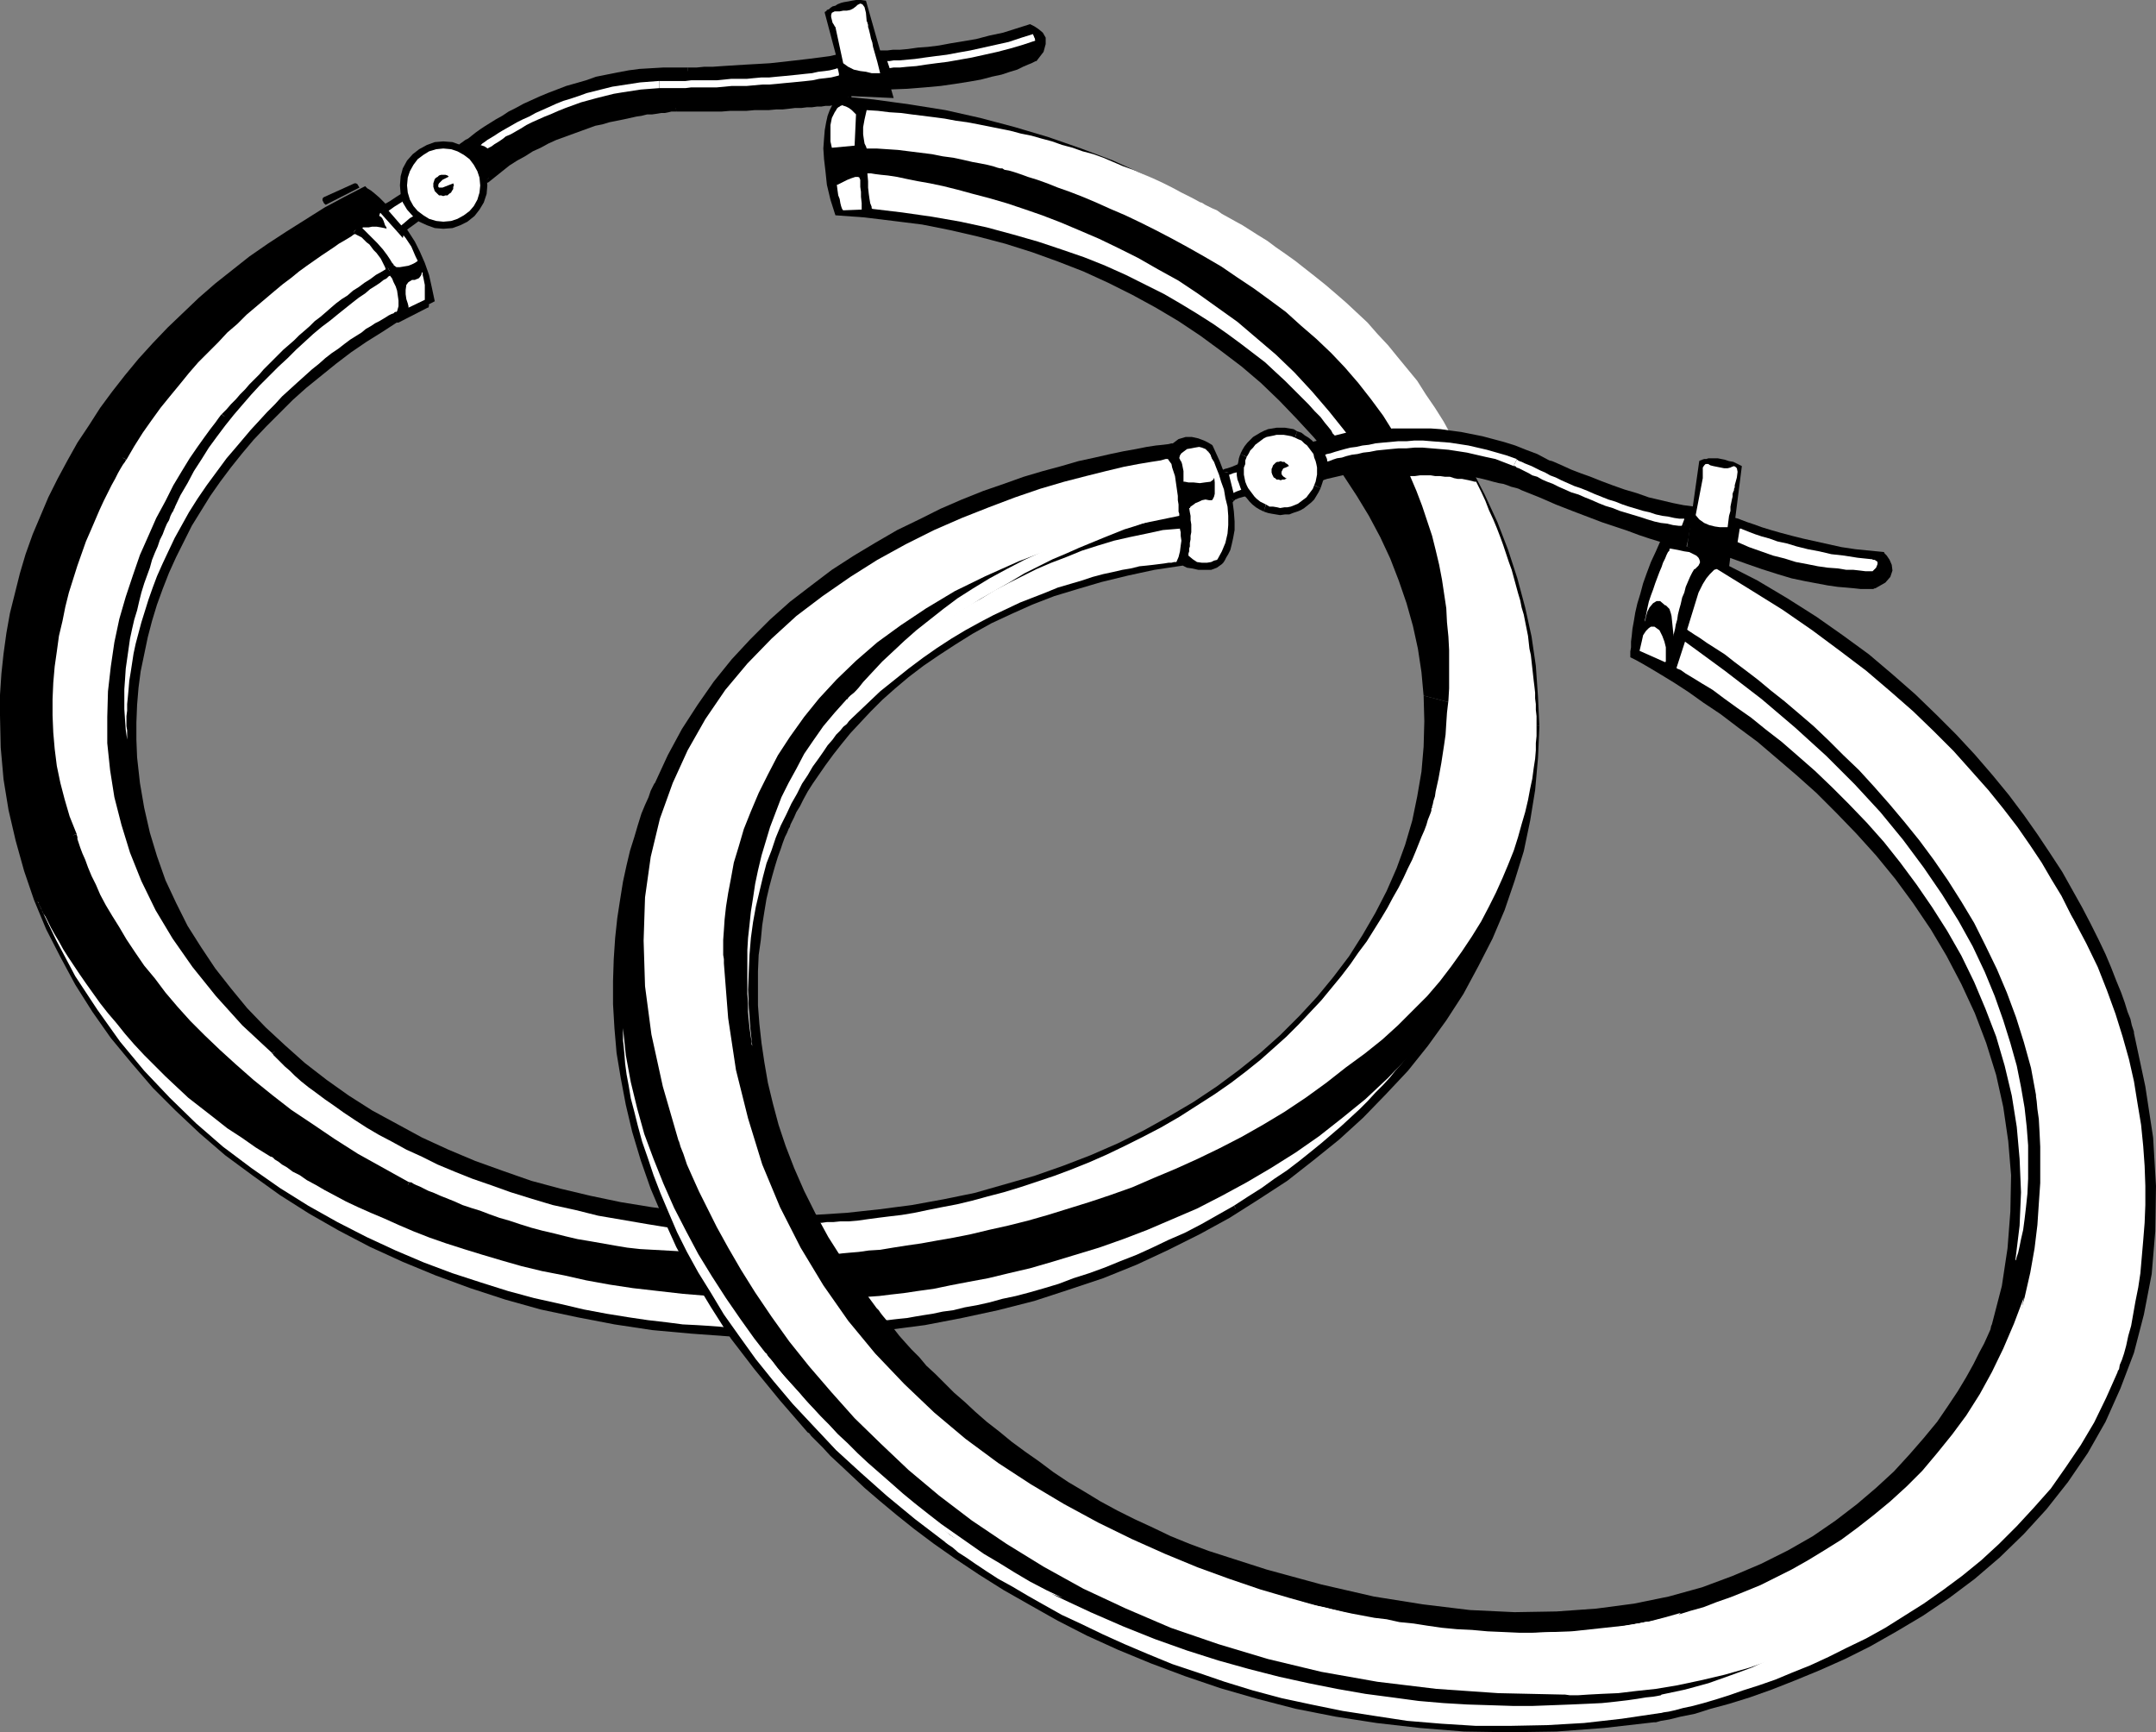 <?xml version="1.0" encoding="UTF-8" standalone="no"?>
<svg
   version="1.0"
   width="129.766mm"
   height="104.242mm"
   id="svg95"
   sodipodi:docname="Earrings - Hoops 2.wmf"
   xmlns:inkscape="http://www.inkscape.org/namespaces/inkscape"
   xmlns:sodipodi="http://sodipodi.sourceforge.net/DTD/sodipodi-0.dtd"
   xmlns="http://www.w3.org/2000/svg"
   xmlns:svg="http://www.w3.org/2000/svg">
  <rect width="100%" height="100%" fill="#808080" stroke="none"/>
  <sodipodi:namedview
     id="namedview95"
     pagecolor="#ffffff"
     bordercolor="#000000"
     borderopacity="0.25"
     inkscape:showpageshadow="2"
     inkscape:pageopacity="0.0"
     inkscape:pagecheckerboard="0"
     inkscape:deskcolor="#d1d1d1"
     inkscape:document-units="mm" />
  <defs
     id="defs1">
    <pattern
       id="WMFhbasepattern"
       patternUnits="userSpaceOnUse"
       width="6"
       height="6"
       x="0"
       y="0" />
  </defs>
  <path
     style="fill:#000000;fill-opacity:1;fill-rule:evenodd;stroke:none"
     d="m 98.899,68.519 -4.04,2.101 -3.878,2.262 -3.717,2.424 -3.878,2.424 -3.555,2.424 -3.394,2.586 -3.394,2.747 -3.394,2.747 -3.07,2.747 -3.07,3.07 -2.909,2.909 -2.909,3.07 -2.586,3.07 -2.586,3.232 -2.424,3.232 -2.262,3.232 -2.101,3.394 -2.101,3.394 -1.778,3.555 -1.778,3.555 -1.616,3.555 -1.454,3.717 -1.293,3.555 -1.131,3.717 -0.97,3.717 -0.808,3.878 -0.808,3.878 -0.485,3.717 -0.323,3.878 -0.162,4.04 v 3.878 l 0.162,4.04 0.646,5.818 0.97,5.656 1.293,5.656 1.616,5.333 1.939,5.494 2.424,5.171 2.586,5.171 3.07,4.848 3.232,4.848 3.555,4.525 3.717,4.525 4.202,4.363 4.363,4.04 4.525,4.04 5.01,3.878 5.01,3.555 5.333,3.394 5.656,3.07 5.656,3.07 5.979,2.747 6.141,2.586 6.302,2.262 6.464,2.262 6.626,1.778 6.787,1.616 6.949,1.454 6.949,1.131 7.272,0.97 7.272,0.485 7.272,0.485 h 7.434 l 7.595,-0.162 7.595,-0.485 7.434,-0.808 7.434,-0.97 7.11,-1.293 7.11,-1.454 6.787,-1.939 6.787,-1.939 6.464,-2.262 6.302,-2.424 6.302,-2.747 5.818,-2.909 5.818,-3.232 5.494,-3.232 5.333,-3.555 5.01,-3.717 4.848,-3.878 4.525,-4.04 4.363,-4.363 4.04,-4.363 3.717,-4.525 3.555,-4.686 3.07,-4.848 2.909,-5.01 2.586,-5.01 2.262,-5.171 1.939,-5.333 1.616,-5.494 1.131,-5.494 0.97,-5.656 0.485,-5.656 0.162,-5.818 -0.162,-5.818 26.341,6.949 -0.323,7.272 -0.646,7.272 -1.131,6.949 -1.454,6.949 -2.101,6.787 -2.262,6.626 -2.747,6.464 -3.232,6.303 -3.394,6.302 -3.878,5.979 -4.202,5.818 -4.525,5.656 -5.01,5.333 -5.171,5.333 -5.494,5.01 -5.818,4.686 -5.979,4.686 -6.464,4.202 -6.626,4.202 -6.787,3.717 -7.11,3.555 -7.272,3.394 -7.595,3.07 -7.757,2.586 -7.918,2.586 -8.242,2.101 -8.242,1.778 -8.403,1.616 -8.726,1.131 -8.726,0.97 -8.888,0.485 -9.05,0.162 -8.888,-0.162 -8.888,-0.646 -8.888,-0.808 -8.565,-1.293 -8.403,-1.616 -8.403,-1.778 -8.08,-2.262 -7.918,-2.586 -7.918,-2.909 -7.434,-3.07 -7.434,-3.394 -7.11,-3.717 -6.787,-3.878 -6.626,-4.202 -6.302,-4.525 -6.141,-4.525 -5.818,-5.01 -5.494,-5.171 -5.171,-5.171 -4.848,-5.656 -4.686,-5.656 -4.202,-5.979 -3.878,-6.141 -3.394,-6.302 -3.232,-6.303 L 7.757,204.75 5.494,198.125 3.555,191.176 1.939,184.227 0.808,177.278 0.162,170.006 0,162.734 v -4.686 l 0.323,-4.848 0.485,-4.525 0.646,-4.686 0.808,-4.525 1.131,-4.525 1.131,-4.525 1.293,-4.363 1.616,-4.525 1.778,-4.202 1.778,-4.202 2.101,-4.202 2.262,-4.202 2.262,-4.04 2.586,-3.878 2.586,-4.04 2.747,-3.717 2.909,-3.717 3.07,-3.717 3.232,-3.555 3.394,-3.555 3.555,-3.394 3.555,-3.394 3.717,-3.232 3.878,-3.07 3.878,-3.07 4.202,-2.909 4.202,-2.747 4.363,-2.747 4.363,-2.747 4.525,-2.424 4.686,-2.424 0.162,0.162 0.323,0.323 0.808,0.485 0.808,0.646 1.131,0.97 1.131,1.131 1.454,1.454 1.293,1.454 1.454,1.778 1.293,1.939 1.454,2.262 1.131,2.262 1.131,2.586 0.97,2.747 0.646,2.909 z"
     id="path1" />
  <path
     style="fill:#000000;fill-opacity:1;fill-rule:evenodd;stroke:none"
     d="m 190.041,48.966 6.626,0.485 6.626,0.808 6.464,0.808 6.464,1.293 6.302,1.454 6.141,1.616 6.141,1.939 5.818,2.101 5.818,2.262 5.656,2.586 5.494,2.747 5.333,2.909 5.171,3.07 4.848,3.232 4.848,3.555 4.686,3.555 4.363,3.717 4.202,4.04 3.878,4.04 3.878,4.202 3.555,4.202 3.232,4.525 3.07,4.686 2.747,4.525 2.586,4.848 2.262,4.848 1.939,5.01 1.778,5.171 1.454,5.171 1.131,5.171 0.808,5.333 0.485,5.333 26.341,6.949 -0.323,-6.787 -0.485,-6.949 -0.97,-6.626 -1.454,-6.626 -1.778,-6.626 -2.101,-6.464 -2.424,-6.302 -2.909,-6.302 -3.07,-5.979 -3.555,-5.979 -3.717,-5.818 -4.202,-5.494 -4.363,-5.494 -4.686,-5.333 -5.01,-5.171 -5.333,-5.01 -5.494,-4.686 -5.656,-4.525 -5.979,-4.363 -6.302,-4.04 -6.464,-3.878 -6.787,-3.555 -6.787,-3.394 -7.11,-3.232 -7.272,-2.747 -7.434,-2.586 -7.595,-2.262 -7.918,-2.101 -7.918,-1.778 -8.08,-1.293 -8.242,-1.131 -8.242,-0.808 v 0 l -0.323,0.323 -0.162,0.485 -0.485,0.646 -0.323,0.808 -0.485,0.97 -0.485,1.293 -0.323,1.454 -0.323,1.778 -0.162,1.939 -0.162,2.262 0.162,2.424 0.323,2.747 0.323,3.07 0.808,3.394 z"
     id="path2" />
  <path
     style="fill:#000000;fill-opacity:1;fill-rule:evenodd;stroke:none"
     d="m 200.061,11.474 h 0.162 0.646 0.97 l 1.293,-0.162 h 1.616 l 1.778,-0.162 2.262,-0.323 2.262,-0.162 2.586,-0.323 2.586,-0.485 2.909,-0.485 2.909,-0.485 3.07,-0.808 3.07,-0.646 3.07,-0.97 3.07,-0.97 0.323,0.162 0.646,0.323 0.97,0.646 0.97,0.808 0.646,1.131 v 1.454 l -0.485,1.778 -1.616,2.101 h -0.162 l -0.323,0.162 -0.646,0.323 -0.808,0.323 -1.131,0.485 -1.293,0.646 -1.616,0.485 -1.939,0.646 -2.262,0.485 -2.424,0.646 -2.747,0.485 -3.07,0.485 -3.394,0.485 -3.555,0.323 -4.04,0.323 -4.202,0.162 z"
     id="path3" />
  <path
     style="fill:#000000;fill-opacity:1;fill-rule:evenodd;stroke:none"
     d="m 74.174,46.541 h -0.162 l -0.162,-0.162 -0.162,-0.162 -0.162,-0.323 -0.162,-0.323 v -0.323 l 0.162,-0.323 0.323,-0.162 6.787,-3.07 v 0 h 0.323 l 0.323,0.162 0.485,0.808 z"
     id="path4" />
  <path
     style="fill:#000000;fill-opacity:1;fill-rule:evenodd;stroke:none"
     d="m 89.365,72.075 v 0 0.162 l 0.162,0.323 v 0.323 l 0.162,0.323 0.162,0.162 h 0.323 0.485 l 6.626,-3.394 h 0.162 v 0 l 0.162,-0.485 -0.323,-0.97 z"
     id="path5" />
  <path
     style="fill:#ffffff;fill-opacity:1;fill-rule:evenodd;stroke:none"
     d="m 320.776,108.274 h 1.131 l 1.131,-0.162 h 1.131 1.293 l 0.97,0.162 h 1.131 l 1.131,0.162 h 1.131 l 0.97,0.323 0.808,0.162 h 0.97 l 0.808,0.162 0.808,0.162 0.646,0.162 0.646,0.162 h 0.323 l 1.131,2.262 0.97,2.101 0.808,2.101 0.97,2.101 0.808,1.939 0.808,2.101 0.646,1.778 0.646,1.939 0.646,1.939 0.646,1.778 0.485,1.778 0.485,1.778 0.485,1.778 0.485,1.616 0.323,1.616 0.485,1.616 0.323,1.616 0.323,1.616 0.323,1.616 0.162,1.454 0.162,1.454 0.323,1.454 0.162,1.454 0.162,1.454 0.162,1.454 0.162,1.454 0.162,1.293 0.162,1.454 v 1.293 l 0.162,1.293 v 1.293 l 0.162,1.454 v 0 0.485 0.646 0.97 1.131 1.293 l -0.162,1.616 v 1.616 l -0.162,1.939 -0.323,2.101 -0.323,2.424 -0.485,2.262 -0.485,2.586 -0.646,2.747 -0.808,2.747 -0.808,2.909 -0.97,3.07 -1.293,3.232 -1.293,3.07 -1.454,3.232 -1.616,3.232 -1.778,3.394 -2.101,3.394 -2.262,3.394 -2.424,3.394 -2.586,3.394 -2.909,3.394 -3.232,3.232 -3.394,3.394 -3.555,3.232 -4.04,3.232 -4.202,3.07 -4.525,3.555 -4.686,3.394 -4.848,3.232 -4.848,2.909 -4.848,2.747 -5.01,2.586 -5.01,2.424 -5.01,2.262 -5.01,2.101 -4.848,2.101 -5.01,1.778 -4.848,1.616 -4.686,1.454 -4.686,1.454 -4.525,1.293 -4.525,1.131 -4.363,0.97 -4.04,0.97 -4.04,0.808 -3.717,0.646 -3.555,0.646 -3.394,0.485 -3.07,0.485 -2.909,0.485 -2.586,0.162 -2.262,0.323 -1.939,0.162 -1.778,0.162 -1.293,0.162 h -0.97 l -0.646,0.162 h -0.162 v 0 h 0.162 l -0.162,-0.162 -0.162,-0.485 -0.485,-0.808 -0.646,-1.293 -0.97,-1.939 -1.454,-2.586 h 0.162 0.485 0.646 0.808 l 1.131,-0.162 h 1.454 l 1.616,-0.162 h 1.939 l 1.939,-0.162 2.262,-0.323 2.424,-0.323 2.586,-0.323 2.747,-0.323 2.909,-0.485 3.07,-0.646 3.232,-0.646 3.394,-0.646 3.394,-0.808 3.555,-0.97 3.717,-0.97 3.717,-1.131 3.878,-1.293 3.878,-1.293 3.878,-1.454 4.04,-1.616 4.04,-1.778 4.04,-1.939 4.202,-2.101 4.04,-2.101 4.202,-2.424 4.04,-2.586 4.04,-2.586 3.717,-2.586 3.394,-2.586 3.232,-2.586 2.909,-2.586 3.07,-2.747 2.747,-2.747 2.586,-2.747 2.586,-2.747 2.262,-2.747 2.262,-2.747 2.101,-2.747 1.778,-2.586 1.939,-2.586 1.616,-2.586 1.616,-2.586 1.454,-2.424 1.293,-2.424 1.293,-2.262 1.131,-2.262 0.97,-2.101 0.97,-1.939 0.808,-1.939 0.646,-1.616 0.646,-1.616 0.646,-1.454 0.485,-1.293 0.323,-1.131 0.323,-0.808 0.323,-0.808 0.162,-0.485 v -0.323 -0.162 l 0.162,-0.162 v -0.323 l 0.162,-0.485 0.162,-0.808 0.323,-0.97 0.162,-1.131 0.323,-1.454 0.323,-1.454 0.323,-1.778 0.323,-1.778 0.323,-2.101 0.323,-2.101 0.323,-2.262 0.162,-2.586 0.162,-2.424 0.323,-2.747 0.162,-2.747 v -2.747 -3.07 -2.909 l -0.162,-3.07 -0.323,-3.232 -0.162,-3.232 -0.485,-3.232 -0.485,-3.232 -0.646,-3.394 -0.808,-3.394 -0.808,-3.232 -1.131,-3.394 -1.131,-3.394 -1.293,-3.394 z"
     id="path6" />
  <path
     style="fill:#ffffff;fill-opacity:1;fill-rule:evenodd;stroke:none"
     d="m 161.277,294.763 0.162,0.162 0.323,0.646 0.646,0.808 0.646,1.131 0.808,1.131 0.808,1.131 0.808,1.131 0.808,0.97 h -0.323 -0.97 l -1.616,-0.162 -2.262,-0.162 -2.586,-0.162 -3.232,-0.162 -3.717,-0.485 -4.202,-0.485 -4.363,-0.646 -5.01,-0.808 -5.171,-0.97 -5.494,-1.293 -5.818,-1.293 -5.979,-1.616 -6.141,-1.939 -6.464,-2.101 -6.464,-2.424 -6.464,-2.747 -6.626,-3.07 -6.626,-3.394 -6.626,-3.717 -6.464,-4.04 -6.464,-4.525 -6.464,-4.848 -6.141,-5.333 -5.979,-5.818 -5.818,-6.141 -5.494,-6.626 -5.171,-7.272 -5.01,-7.595 -4.363,-8.242 -4.202,-8.727 0.162,0.162 v 0.162 l 0.323,0.646 0.323,0.646 0.323,0.808 0.646,0.97 0.646,1.293 0.646,1.293 0.808,1.454 0.97,1.616 0.97,1.778 1.131,1.778 1.293,1.939 1.293,1.939 1.454,2.101 1.616,2.262 1.616,2.262 1.778,2.262 1.939,2.262 1.939,2.424 2.101,2.424 2.262,2.424 2.424,2.424 2.424,2.424 2.586,2.424 2.586,2.424 2.909,2.262 2.909,2.262 3.07,2.424 3.232,2.101 3.232,2.262 3.394,2.101 h 0.162 l 0.323,0.162 0.485,0.485 0.808,0.485 0.808,0.646 1.131,0.646 1.293,0.97 1.616,0.808 1.616,1.131 2.101,1.131 1.939,1.131 2.424,1.293 2.424,1.293 2.747,1.293 2.909,1.293 3.07,1.293 3.232,1.454 3.394,1.454 3.717,1.454 3.717,1.293 4.04,1.293 4.202,1.293 4.363,1.293 4.525,1.293 4.686,1.131 5.01,0.97 5.01,1.131 5.333,0.97 5.333,0.808 5.656,0.646 5.656,0.646 z"
     id="path7" />
  <path
     style="fill:#ffffff;fill-opacity:1;fill-rule:evenodd;stroke:none"
     d="m 197.152,25.048 2.586,0.162 2.586,0.323 2.586,0.162 2.424,0.323 2.586,0.323 2.586,0.323 2.424,0.323 2.586,0.485 2.424,0.323 2.586,0.485 2.424,0.485 2.424,0.485 2.424,0.485 2.424,0.646 2.424,0.485 2.262,0.646 2.424,0.646 2.262,0.808 2.424,0.646 2.262,0.808 2.424,0.646 2.262,0.808 2.262,0.97 2.262,0.97 2.262,0.808 2.262,0.97 2.262,0.97 2.101,0.97 2.262,1.131 2.101,1.131 2.262,1.131 2.101,1.131 h 0.162 l 0.323,0.162 0.485,0.323 0.646,0.323 0.97,0.485 1.131,0.485 1.131,0.808 1.454,0.808 1.454,0.808 1.778,0.97 1.778,1.131 1.778,1.131 2.101,1.293 1.939,1.454 2.101,1.454 2.262,1.616 2.262,1.778 2.262,1.778 2.424,1.939 2.262,1.939 2.424,2.101 2.424,2.262 2.424,2.262 2.262,2.586 2.424,2.586 2.101,2.586 2.262,2.747 2.262,2.747 1.939,3.07 2.101,3.07 1.939,3.07 1.778,3.232 -0.97,-0.162 -1.131,-0.323 -0.808,-0.162 -0.97,-0.162 -0.808,-0.162 h -0.808 -0.808 -0.646 -0.808 -0.808 l -0.646,0.162 h -0.808 -0.646 l -0.808,0.162 h -0.808 -0.808 l -2.424,-3.878 -2.747,-3.717 -2.909,-3.717 -3.07,-3.555 -3.07,-3.232 -3.394,-3.232 -3.555,-3.07 -3.394,-3.07 -3.717,-2.747 -3.555,-2.586 -3.878,-2.586 -3.555,-2.424 -3.878,-2.262 -3.717,-2.101 -3.555,-1.939 -3.717,-1.939 -3.555,-1.778 -3.394,-1.616 -3.394,-1.454 -3.232,-1.454 -3.07,-1.293 -2.909,-1.131 -2.747,-0.97 -2.424,-0.97 -2.262,-0.808 -2.101,-0.646 -1.778,-0.646 -1.454,-0.485 -1.131,-0.323 -0.97,-0.162 -0.485,-0.323 h -0.162 -0.323 l -0.646,-0.162 -0.97,-0.323 -1.293,-0.323 -1.616,-0.323 -1.778,-0.323 -2.101,-0.485 -2.262,-0.485 -2.424,-0.323 -2.424,-0.485 -2.586,-0.323 -2.586,-0.323 -2.586,-0.323 -2.424,-0.162 -2.424,-0.162 h -2.262 v 0 l -0.162,-0.485 -0.323,-0.646 -0.162,-0.97 -0.162,-1.131 v -1.616 l 0.323,-1.778 z"
     id="path8" />
  <path
     style="fill:#ffffff;fill-opacity:1;fill-rule:evenodd;stroke:none"
     d="m 197.313,39.431 h 0.162 0.646 l 0.97,0.162 1.293,0.162 1.616,0.162 2.101,0.323 2.262,0.485 2.424,0.485 2.747,0.485 3.07,0.646 3.232,0.808 3.555,0.97 3.717,0.97 3.878,1.131 3.878,1.293 4.202,1.454 4.202,1.616 4.202,1.778 4.525,1.939 4.363,2.101 4.525,2.262 4.525,2.586 4.686,2.586 4.363,2.909 4.525,3.232 4.525,3.232 4.363,3.717 4.363,3.717 4.202,4.04 4.04,4.363 3.878,4.525 3.878,4.848 -2.586,0.646 -0.162,-0.162 -0.323,-0.323 -0.323,-0.646 -0.646,-0.808 -0.808,-0.97 -0.97,-1.293 -1.293,-1.293 -1.454,-1.616 -1.616,-1.616 -1.778,-1.778 -1.939,-1.939 -2.101,-1.939 -2.424,-2.262 -2.747,-2.101 -2.747,-2.101 -3.07,-2.262 -3.232,-2.262 -3.555,-2.262 -3.717,-2.262 -3.878,-2.262 -4.202,-2.101 -4.525,-2.262 -4.686,-2.101 -4.848,-1.939 -5.171,-1.778 -5.333,-1.778 -5.656,-1.616 -5.979,-1.616 -5.979,-1.293 -6.464,-1.131 -6.787,-0.97 -6.787,-0.808 -0.162,-0.162 v -0.323 l -0.323,-0.808 -0.162,-0.97 -0.162,-1.131 -0.162,-1.454 v -1.454 z"
     id="path9" />
  <path
     style="fill:#ffffff;fill-opacity:1;fill-rule:evenodd;stroke:none"
     d="m 62.539,239.172 v 0 l 0.323,0.323 0.323,0.323 0.646,0.646 0.646,0.646 0.97,0.97 0.97,0.97 1.293,0.97 1.293,1.293 1.616,1.293 1.778,1.293 1.939,1.454 1.939,1.454 2.424,1.616 2.424,1.616 2.586,1.616 2.909,1.616 3.07,1.778 3.232,1.616 3.394,1.778 3.555,1.616 3.878,1.616 4.04,1.616 4.202,1.616 4.363,1.454 4.686,1.454 4.848,1.454 5.171,1.131 5.171,1.293 5.494,0.97 5.818,0.97 5.979,0.97 3.717,6.787 h -2.909 l -2.909,-0.162 -2.909,-0.162 -2.909,-0.162 -2.909,-0.323 -2.909,-0.485 -2.909,-0.485 -2.747,-0.485 -2.909,-0.485 -2.747,-0.646 -2.747,-0.646 -2.586,-0.646 -2.586,-0.808 -2.424,-0.646 -2.424,-0.808 -2.424,-0.808 -2.262,-0.646 -2.101,-0.808 -1.939,-0.808 -1.939,-0.646 -1.939,-0.646 -1.616,-0.646 -1.616,-0.646 -1.293,-0.646 -1.454,-0.485 -0.97,-0.646 -0.97,-0.323 -0.808,-0.485 -0.646,-0.162 -0.485,-0.323 -0.323,-0.162 h -0.162 l -5.979,-3.232 -5.656,-3.232 -5.333,-3.394 -5.171,-3.232 -4.848,-3.394 -4.363,-3.394 -4.202,-3.555 -4.04,-3.394 -3.717,-3.232 -3.394,-3.394 -3.232,-3.394 -3.07,-3.232 -2.747,-3.232 -2.424,-3.07 -2.424,-3.232 -2.101,-2.909 -1.939,-2.909 -1.778,-2.747 -1.454,-2.747 -1.454,-2.424 -1.293,-2.424 -1.131,-2.101 -0.97,-2.101 -0.808,-1.939 -0.646,-1.778 -0.646,-1.454 -0.323,-1.293 -0.485,-1.131 -0.162,-0.808 -0.162,-0.646 -0.162,-0.485 v -0.162 l -1.454,-3.878 -1.293,-3.878 -0.97,-3.878 -0.808,-3.878 -0.485,-4.04 -0.323,-3.717 -0.162,-3.878 v -3.717 l 0.162,-3.717 0.323,-3.717 0.485,-3.555 0.485,-3.555 0.808,-3.394 0.646,-3.394 0.97,-3.232 0.808,-3.07 0.97,-2.909 0.97,-2.909 0.97,-2.747 1.131,-2.586 0.97,-2.262 0.97,-2.262 0.97,-2.101 0.97,-1.939 0.97,-1.778 0.808,-1.454 0.646,-1.293 0.646,-1.131 0.485,-0.808 0.323,-0.485 0.323,-0.485 v -0.162 l 1.939,-3.07 1.939,-2.909 1.939,-2.909 2.101,-2.909 2.101,-2.747 2.262,-2.586 2.101,-2.586 2.262,-2.424 2.101,-2.424 2.262,-2.262 2.262,-2.101 2.101,-2.101 2.262,-2.101 2.101,-1.778 2.101,-1.778 1.939,-1.778 2.101,-1.616 1.939,-1.454 1.778,-1.454 1.778,-1.293 1.778,-1.131 1.454,-1.131 1.454,-0.97 1.454,-0.97 1.131,-0.808 1.131,-0.646 0.97,-0.646 0.808,-0.485 0.485,-0.323 0.485,-0.162 0.323,-0.323 h 0.162 l 0.485,0.323 0.646,0.485 0.646,0.323 0.485,0.485 0.646,0.646 0.646,0.646 0.646,0.646 0.485,0.485 0.646,0.808 0.485,0.646 0.485,0.646 0.323,0.808 0.485,0.646 0.162,0.646 0.323,0.646 0.162,0.485 -1.454,0.808 -1.293,0.97 -1.293,0.808 -1.293,0.808 -1.293,0.97 -1.293,0.808 -1.293,0.97 -1.293,0.97 -1.293,0.97 -1.131,0.97 -1.293,1.131 -1.131,0.97 -1.293,0.97 -1.131,1.131 -1.293,0.97 -1.131,1.131 -1.131,0.97 -1.131,1.131 -1.131,1.131 -1.131,1.131 -1.131,0.97 -1.131,1.293 -1.131,0.97 -1.131,1.131 -1.131,1.131 -0.97,1.131 -1.131,1.131 -0.97,1.131 -1.131,1.131 -0.97,1.131 -1.131,1.131 -0.97,1.131 -0.162,0.323 -0.485,0.646 -0.97,0.97 -0.97,1.454 -1.454,1.778 -1.454,2.262 -1.778,2.586 -1.778,2.909 -1.778,3.07 -1.939,3.555 -1.939,3.878 -1.939,4.04 -1.778,4.363 -1.778,4.525 -1.454,4.848 -1.454,5.01 -1.131,5.333 -0.808,5.333 -0.646,5.656 -0.162,5.818 v 5.979 l 0.646,5.979 0.97,6.141 1.454,6.141 2.101,6.464 2.586,6.302 3.232,6.464 3.878,6.464 4.363,6.626 5.333,6.464 5.979,6.464 z"
     id="path10" />
  <path
     style="fill:#000000;fill-opacity:1;fill-rule:evenodd;stroke:none"
     d="m 154.166,278.118 -0.485,-0.323 -5.979,-0.97 -5.818,-0.97 -5.333,-0.97 -5.333,-1.293 -5.01,-1.131 -4.848,-1.454 -4.686,-1.454 -4.363,-1.454 -4.363,-1.616 -4.04,-1.616 -3.717,-1.616 -3.555,-1.616 -3.394,-1.616 -3.232,-1.616 -3.07,-1.778 -2.747,-1.616 -2.586,-1.616 -2.424,-1.616 -2.424,-1.616 -2.101,-1.454 -1.778,-1.454 -1.778,-1.293 -1.616,-1.293 -1.293,-1.293 -1.293,-0.97 -0.97,-0.97 -0.808,-0.808 -0.646,-0.808 -0.646,-0.485 -0.485,-0.485 -0.162,-0.162 v -0.162 l -1.293,1.131 h 0.162 l 0.162,0.323 0.485,0.485 0.485,0.485 0.808,0.808 0.808,0.808 1.131,0.97 1.131,1.131 1.454,1.293 1.616,1.293 1.778,1.293 1.939,1.454 2.101,1.454 2.262,1.616 2.424,1.616 2.747,1.778 2.747,1.616 3.07,1.616 3.232,1.778 3.555,1.616 3.555,1.778 3.878,1.616 4.04,1.616 4.202,1.454 4.525,1.616 4.686,1.454 4.848,1.454 5.171,1.131 5.171,1.293 5.656,0.97 5.656,0.97 5.979,0.97 -0.485,-0.485 z"
     id="path11" />
  <path
     style="fill:#000000;fill-opacity:1;fill-rule:evenodd;stroke:none"
     d="m 157.237,286.198 0.646,-1.293 -3.717,-6.787 -1.293,0.808 3.717,6.787 0.646,-1.131 v 1.616 l 1.293,-0.162 -0.646,-1.131 z"
     id="path12" />
  <path
     style="fill:#000000;fill-opacity:1;fill-rule:evenodd;stroke:none"
     d="m 92.435,270.199 v 0.162 h 0.162 l 0.323,0.162 0.323,0.162 0.646,0.323 0.808,0.323 0.97,0.485 1.293,0.485 1.293,0.485 1.293,0.646 1.616,0.646 1.778,0.646 1.778,0.808 1.939,0.646 1.939,0.808 2.262,0.646 2.262,0.808 2.262,0.808 2.424,0.646 2.586,0.808 2.586,0.808 2.586,0.646 2.747,0.646 2.747,0.646 2.747,0.485 2.909,0.485 2.909,0.485 2.909,0.485 2.909,0.323 2.909,0.162 2.909,0.162 3.07,0.162 h 2.909 v -1.616 h -2.909 l -2.909,-0.162 -2.909,-0.162 -2.909,-0.162 -2.909,-0.323 -2.909,-0.485 -2.747,-0.485 -2.747,-0.485 -2.909,-0.485 -2.747,-0.646 -2.586,-0.646 -2.747,-0.646 -2.424,-0.646 -2.586,-0.808 -2.424,-0.808 -2.262,-0.646 -2.262,-0.808 -2.101,-0.808 -2.101,-0.646 -1.939,-0.646 -1.778,-0.808 -1.616,-0.646 -1.616,-0.646 -1.454,-0.646 -1.293,-0.485 -0.97,-0.485 -0.97,-0.485 -0.808,-0.323 -0.646,-0.323 -0.485,-0.323 h -0.323 l -0.162,-0.162 v 0.162 l -0.646,1.293 v 0 0.162 z"
     id="path13" />
  <path
     style="fill:#000000;fill-opacity:1;fill-rule:evenodd;stroke:none"
     d="m 15.837,190.206 v 0 0 l 0.162,0.485 0.162,0.646 0.323,0.808 0.323,1.131 0.485,1.454 0.485,1.454 0.808,1.778 0.808,1.939 0.97,2.101 1.131,2.101 1.131,2.586 1.454,2.424 1.616,2.586 1.778,2.909 1.939,2.909 2.101,2.909 2.424,3.232 2.424,3.07 2.909,3.232 2.909,3.394 3.232,3.232 3.555,3.394 3.717,3.394 3.878,3.394 4.202,3.394 4.686,3.555 4.686,3.394 5.171,3.394 5.333,3.232 5.818,3.232 5.979,3.232 0.646,-1.293 -5.818,-3.232 -5.818,-3.232 -5.333,-3.394 -5.01,-3.394 -4.848,-3.232 -4.363,-3.394 -4.202,-3.394 -4.04,-3.555 -3.555,-3.232 -3.555,-3.394 -3.232,-3.232 -2.909,-3.232 -2.747,-3.232 -2.424,-3.232 -2.424,-2.909 -2.101,-3.07 -1.939,-2.909 -1.616,-2.747 -1.616,-2.586 -1.454,-2.424 -1.293,-2.424 -0.97,-2.262 -0.97,-1.939 -0.808,-1.939 -0.646,-1.778 -0.646,-1.454 -0.485,-1.293 -0.323,-0.97 -0.323,-0.97 v -0.485 l -0.162,-0.485 v -0.162 0 0 0 0 z"
     id="path14" />
  <path
     style="fill:#000000;fill-opacity:1;fill-rule:evenodd;stroke:none"
     d="m 27.31,103.749 v -0.162 0.323 l -0.323,0.323 -0.323,0.646 -0.646,0.808 -0.485,1.131 -0.808,1.293 -0.808,1.454 -0.808,1.778 -0.97,1.939 -0.97,2.101 -0.97,2.262 -1.131,2.262 -0.97,2.747 -0.97,2.586 -1.131,3.07 -0.808,2.909 -0.97,3.07 -0.97,3.232 -0.646,3.394 -0.808,3.394 -0.485,3.555 -0.485,3.717 -0.323,3.555 -0.162,3.878 v 3.717 l 0.162,3.878 0.323,3.878 0.485,3.878 0.808,4.04 0.97,3.878 1.293,4.04 1.454,3.878 1.616,-0.485 -1.616,-4.04 -1.131,-3.878 -0.97,-3.717 -0.808,-3.878 -0.485,-3.878 -0.323,-3.717 -0.162,-3.878 v -3.717 l 0.162,-3.717 0.323,-3.717 0.485,-3.394 0.485,-3.555 0.808,-3.394 0.646,-3.232 0.808,-3.232 0.97,-3.07 0.97,-3.07 0.97,-2.747 0.97,-2.747 1.131,-2.586 0.97,-2.262 0.97,-2.262 0.97,-2.101 0.97,-1.939 0.808,-1.616 0.808,-1.454 0.646,-1.293 0.646,-1.131 0.485,-0.808 0.485,-0.646 0.162,-0.323 0.162,-0.162 v 0 0 0 0 z"
     id="path15" />
  <path
     style="fill:#000000;fill-opacity:1;fill-rule:evenodd;stroke:none"
     d="m 81.285,51.551 h -0.808 -0.162 l -0.162,0.162 -0.485,0.323 -0.646,0.323 -0.808,0.485 -0.808,0.646 -1.293,0.646 -1.131,0.808 -1.454,0.97 -1.454,0.97 -1.454,1.131 -1.778,1.131 -1.778,1.293 -1.778,1.454 -1.939,1.454 -2.101,1.616 -1.939,1.778 -2.101,1.778 -2.101,1.939 -2.262,1.939 -2.262,2.101 -2.101,2.262 -2.262,2.262 -2.262,2.424 -2.262,2.424 -2.101,2.586 -2.262,2.586 -2.101,2.747 -2.101,2.909 -1.939,2.909 -1.939,3.07 -1.939,3.07 1.454,0.808 1.778,-3.07 1.939,-3.07 1.939,-2.747 2.101,-2.909 2.101,-2.586 2.262,-2.747 2.101,-2.586 2.101,-2.424 2.262,-2.262 2.262,-2.262 2.101,-2.262 2.262,-1.939 2.101,-2.101 2.101,-1.778 2.101,-1.778 2.101,-1.778 1.939,-1.616 1.939,-1.454 1.778,-1.454 1.778,-1.293 1.616,-1.131 1.616,-1.131 1.454,-0.97 1.454,-0.97 1.131,-0.808 1.131,-0.646 0.808,-0.485 0.808,-0.485 0.646,-0.485 0.485,-0.162 0.162,-0.162 0.162,-0.162 h -0.808 l 0.808,-1.293 -0.323,-0.323 -0.485,0.323 z"
     id="path16" />
  <path
     style="fill:#000000;fill-opacity:1;fill-rule:evenodd;stroke:none"
     d="m 89.041,62.379 0.485,-0.808 -0.323,-0.808 -0.162,-0.646 -0.323,-0.808 -0.323,-0.646 -0.485,-0.646 -0.485,-0.808 -0.485,-0.646 -0.646,-0.808 -0.646,-0.646 -0.485,-0.646 -0.808,-0.646 -0.485,-0.485 -0.646,-0.646 -0.646,-0.485 -0.646,-0.323 -0.646,-0.323 -0.808,1.293 0.485,0.485 0.646,0.323 0.646,0.323 0.485,0.485 0.646,0.646 0.646,0.485 0.485,0.646 0.485,0.646 0.646,0.646 0.485,0.646 0.485,0.646 0.323,0.646 0.323,0.646 0.323,0.646 0.162,0.485 0.162,0.485 0.323,-0.808 0.808,1.454 0.485,-0.323 v -0.485 z"
     id="path17" />
  <path
     style="fill:#000000;fill-opacity:1;fill-rule:evenodd;stroke:none"
     d="m 51.712,95.184 v 0 l 0.97,-1.131 0.97,-1.131 1.131,-1.131 0.97,-0.97 1.131,-1.131 1.131,-1.131 0.97,-1.131 1.131,-1.131 1.131,-1.131 0.97,-1.131 1.131,-1.131 1.131,-1.131 1.131,-1.131 1.293,-0.97 0.97,-1.131 1.131,-1.131 1.293,-0.97 1.131,-0.97 1.293,-1.131 1.131,-0.97 1.293,-0.97 1.131,-1.131 1.293,-0.97 1.131,-0.97 1.293,-0.97 1.293,-0.97 1.293,-0.808 1.293,-0.97 1.293,-0.808 1.293,-0.808 1.293,-0.808 1.293,-0.808 -0.808,-1.454 -1.293,0.808 -1.454,0.808 -1.293,0.97 -1.293,0.808 -1.293,0.97 -1.293,0.808 -1.293,1.131 -1.293,0.808 -1.293,0.97 -1.131,0.97 -1.293,1.131 -1.131,0.97 -1.293,0.97 -1.131,1.131 -1.293,1.131 -1.131,0.97 -1.131,1.131 -1.293,1.131 -1.131,0.97 -1.131,1.131 -1.131,1.131 -1.131,1.131 -1.131,1.131 -0.97,1.131 -1.131,1.131 -1.131,1.131 -0.97,1.131 -1.131,1.131 -0.97,1.131 -1.131,1.131 -0.97,1.131 -1.131,1.131 v 0 0 0 0 z"
     id="path18" />
  <path
     style="fill:#000000;fill-opacity:1;fill-rule:evenodd;stroke:none"
     d="m 63.186,238.525 h -0.162 l -6.626,-6.464 -5.979,-6.464 -5.333,-6.464 -4.363,-6.626 -3.878,-6.302 -3.07,-6.464 -2.586,-6.302 -2.101,-6.302 -1.454,-6.141 -0.97,-6.141 -0.646,-5.979 v -5.818 l 0.162,-5.656 0.646,-5.656 0.808,-5.333 1.131,-5.333 1.293,-4.848 1.616,-4.848 1.616,-4.525 1.939,-4.363 1.939,-4.04 1.778,-3.878 1.939,-3.394 1.939,-3.232 1.778,-2.909 1.616,-2.424 1.454,-2.262 1.454,-1.778 0.97,-1.454 0.97,-0.97 0.485,-0.646 0.162,-0.323 -1.293,-0.97 -0.162,0.162 -0.485,0.646 -0.808,1.131 -1.131,1.454 -1.293,1.778 -1.616,2.262 -1.778,2.586 -1.778,2.909 -1.939,3.232 -1.778,3.555 -2.101,3.878 -1.778,4.04 -1.939,4.363 -1.616,4.686 -1.616,4.848 -1.454,5.01 -1.131,5.333 -0.808,5.494 -0.646,5.656 -0.162,5.818 v 5.979 l 0.646,6.141 0.97,6.141 1.616,6.303 1.939,6.302 2.586,6.464 3.232,6.626 3.878,6.464 4.525,6.464 5.333,6.626 5.979,6.626 6.949,6.464 h -0.162 l 1.293,-1.131 v 0 h -0.162 z"
     id="path19" />
  <path
     style="fill:#ffffff;fill-opacity:1;fill-rule:evenodd;stroke:none"
     d="m 28.926,168.228 v 0 -0.323 -0.485 -0.485 -0.808 l -0.162,-0.97 v -0.97 -1.293 l 0.162,-1.293 v -1.454 l 0.162,-1.616 0.162,-1.778 0.162,-1.939 0.323,-1.939 0.323,-2.101 0.323,-2.101 0.485,-2.262 0.646,-2.424 0.646,-2.424 0.808,-2.586 0.808,-2.586 0.97,-2.747 0.97,-2.586 1.293,-2.909 1.293,-2.747 1.454,-3.07 1.616,-2.909 1.616,-2.909 1.939,-3.07 2.101,-3.07 2.262,-3.07 2.262,-3.07 1.939,-2.262 1.778,-2.101 1.778,-2.101 1.939,-2.101 1.778,-1.939 1.778,-1.778 1.616,-1.778 1.778,-1.616 1.778,-1.616 1.616,-1.454 1.616,-1.454 1.616,-1.293 1.454,-1.293 1.454,-1.131 1.454,-0.97 1.454,-1.131 1.293,-0.97 1.293,-0.808 1.293,-0.808 0.97,-0.808 1.131,-0.646 0.97,-0.646 0.97,-0.485 0.808,-0.485 0.808,-0.485 0.485,-0.323 0.646,-0.323 0.485,-0.162 0.323,-0.323 h 0.323 l 0.162,-0.162 v 0 l 0.323,-1.131 v -1.293 l -0.162,-1.131 -0.162,-1.131 -0.323,-0.97 -0.485,-0.97 -0.323,-0.808 -0.485,-0.646 v 0 l -0.323,0.162 -0.485,0.485 -0.646,0.323 -0.808,0.646 -0.97,0.646 -1.293,0.808 -1.131,0.97 -1.454,0.97 -1.454,1.131 -1.616,1.293 -1.616,1.293 -1.778,1.454 -1.939,1.454 -1.939,1.616 -1.939,1.778 -1.939,1.778 -1.939,1.939 -2.101,1.939 -2.101,2.101 -2.101,2.101 -1.939,2.101 -2.101,2.424 -1.939,2.262 -1.939,2.424 -1.939,2.586 -1.778,2.424 -1.616,2.586 -1.778,2.747 -1.454,2.747 -1.616,2.747 -1.293,2.747 v 0.162 l -0.162,0.162 -0.162,0.485 -0.323,0.485 -0.323,0.646 -0.323,0.97 -0.485,0.808 -0.485,1.131 -0.485,1.293 -0.646,1.293 -0.485,1.454 -0.646,1.454 -0.646,1.616 -0.485,1.778 -0.646,1.778 -0.646,1.778 -0.646,2.101 -0.485,1.939 -0.485,2.101 -0.646,2.101 -0.485,2.101 -0.485,2.262 -0.323,2.262 -0.323,2.262 -0.323,2.262 -0.162,2.424 -0.162,2.262 v 2.262 2.262 l 0.162,2.424 0.162,2.262 z"
     id="path20" />
  <path
     style="fill:#ffffff;fill-opacity:1;fill-rule:evenodd;stroke:none"
     d="m 191.819,47.834 -0.162,-0.162 -0.162,-0.323 -0.162,-0.485 -0.162,-0.646 -0.162,-0.97 -0.323,-0.808 -0.162,-1.131 -0.162,-1.293 h 0.162 l 0.646,-0.323 0.646,-0.323 0.97,-0.485 0.808,-0.323 0.97,-0.323 h 0.646 l 0.323,0.162 v 0.162 l 0.162,0.323 v 0.646 0.97 l 0.162,1.131 v 1.131 l 0.162,1.454 v 1.454 z"
     id="path21" />
  <path
     style="fill:#ffffff;fill-opacity:1;fill-rule:evenodd;stroke:none"
     d="m 191.496,23.917 v 0 l -0.162,0.162 h -0.162 l -0.162,0.162 -0.323,0.162 -0.323,0.323 -0.162,0.323 -0.323,0.485 -0.323,0.646 -0.323,0.646 -0.162,0.808 -0.162,0.808 v 1.131 1.131 1.454 l 0.323,1.454 5.171,-0.485 0.323,-7.111 v 0 l -0.162,-0.162 -0.162,-0.162 -0.323,-0.323 -0.323,-0.323 -0.646,-0.485 -0.646,-0.323 z"
     id="path22" />
  <path
     style="fill:#ffffff;fill-opacity:1;fill-rule:evenodd;stroke:none"
     d="m 95.99,61.894 0.162,0.162 v 0.485 l 0.162,0.646 0.162,0.808 0.162,0.808 v 1.131 1.131 1.131 l -3.717,1.778 V 69.651 l -0.162,-0.646 -0.323,-0.97 -0.162,-1.131 v -0.97 l 0.162,-1.131 0.485,-0.646 0.808,-0.485 v 0 h 0.323 0.323 l 0.323,-0.162 0.485,-0.162 0.323,-0.323 0.323,-0.485 z"
     id="path23" />
  <path
     style="fill:#ffffff;fill-opacity:1;fill-rule:evenodd;stroke:none"
     d="m 82.416,51.874 0.162,-0.162 h 0.485 0.808 l 0.808,-0.162 h 0.97 l 0.97,0.162 0.808,0.162 0.646,0.162 h -0.162 v -0.323 l -0.323,-0.485 -0.162,-0.485 -0.162,-0.485 -0.323,-0.646 -0.323,-0.323 -0.323,-0.162 v -0.162 l 0.162,-0.485 0.323,-0.323 0.485,0.162 v 0 l 0.162,0.162 0.323,0.323 0.323,0.485 0.485,0.323 0.485,0.646 0.646,0.646 0.646,0.646 0.485,0.808 0.808,0.97 0.646,0.808 0.646,0.97 0.646,0.97 0.485,1.131 0.485,1.131 0.485,0.97 -0.162,0.162 -0.485,0.323 -0.646,0.323 -0.808,0.323 -0.97,0.162 -0.97,0.162 H 90.173 L 89.526,60.278 V 60.116 L 89.203,59.793 88.718,58.985 88.072,58.015 87.102,56.722 85.81,55.268 84.194,53.652 Z"
     id="path24" />
  <path
     style="fill:#000000;fill-opacity:1;fill-rule:evenodd;stroke:none"
     d="M 187.617,2.909 V 2.747 l 0.162,-0.162 h 0.162 l 0.162,-0.323 0.485,-0.162 0.323,-0.323 0.485,-0.323 0.646,-0.162 0.485,-0.323 0.808,-0.323 0.646,-0.162 0.97,-0.162 0.808,-0.162 L 194.728,0 h 1.131 l 1.131,0.162 6.302,22.14 -10.666,-0.485 z"
     id="path25" />
  <path
     style="fill:#000000;fill-opacity:1;fill-rule:evenodd;stroke:none"
     d="m 104.717,33.775 v 0 l 0.323,-0.162 0.323,-0.323 0.323,-0.323 0.646,-0.485 0.646,-0.323 0.808,-0.646 0.808,-0.646 0.97,-0.646 1.131,-0.808 1.293,-0.808 1.293,-0.808 1.293,-0.808 1.454,-0.808 1.616,-0.97 1.778,-0.808 1.778,-0.808 1.778,-0.808 1.939,-0.808 2.101,-0.808 1.939,-0.808 2.262,-0.808 2.262,-0.646 2.262,-0.646 2.424,-0.485 2.424,-0.485 2.424,-0.485 2.586,-0.323 2.586,-0.162 2.747,-0.162 h 2.747 2.747 0.162 0.808 1.293 l 1.616,-0.162 h 1.939 l 2.262,-0.162 2.424,-0.162 2.747,-0.162 2.747,-0.162 2.909,-0.162 2.909,-0.323 2.747,-0.323 2.747,-0.323 2.586,-0.323 2.424,-0.323 2.262,-0.485 v 0 0 0.162 l 0.162,0.323 v 0.162 l 0.162,0.485 v 0.323 l 0.162,0.485 0.162,0.646 0.162,0.646 0.162,0.808 0.162,0.97 0.162,0.97 0.323,1.131 0.162,1.293 0.162,1.293 v 0 h -0.162 -0.162 -0.323 l -0.485,0.162 h -0.485 -0.485 l -0.646,0.162 h -0.808 l -0.808,0.162 h -0.808 l -0.97,0.162 h -1.131 l -0.97,0.162 h -1.293 l -1.293,0.162 h -1.293 l -1.293,0.162 -1.454,0.162 h -1.616 l -1.616,0.162 h -1.616 -1.616 l -1.778,0.162 h -1.939 -1.778 l -1.939,0.162 h -1.939 -2.101 -2.101 -2.101 -2.101 -0.162 -0.162 -0.485 -0.485 l -0.485,0.162 -0.808,0.162 h -0.808 l -1.131,0.162 -0.97,0.162 h -1.131 l -1.293,0.323 -1.454,0.162 -1.293,0.323 -1.454,0.323 -1.616,0.323 -1.616,0.323 -1.616,0.485 -1.778,0.485 -1.616,0.485 -1.778,0.646 -1.939,0.646 -1.778,0.646 -1.778,0.808 -1.778,0.808 -1.939,0.808 -1.778,0.97 -1.778,0.97 -1.778,1.131 -1.616,1.131 -1.778,1.293 -1.616,1.293 -1.616,1.293 z"
     id="path26" />
  <path
     style="fill:#000000;fill-opacity:1;fill-rule:evenodd;stroke:none"
     d="m 156.429,15.352 v 0 h -2.747 -2.747 l -2.747,0.162 -2.747,0.162 -2.424,0.323 -2.586,0.485 -2.424,0.485 -2.424,0.485 -2.262,0.808 -2.262,0.646 -2.262,0.646 -2.101,0.808 -2.101,0.808 -1.939,0.808 -1.778,0.808 -1.778,0.808 -1.778,0.97 -1.616,0.808 -1.454,0.97 -1.454,0.808 -1.293,0.808 -1.293,0.808 -0.97,0.646 -1.131,0.808 -0.808,0.646 -0.808,0.646 -0.646,0.323 -0.646,0.485 -0.485,0.323 -0.323,0.323 -0.162,0.162 v 0 l 0.97,1.293 0.162,-0.162 h 0.162 l 0.323,-0.323 0.323,-0.323 0.646,-0.485 0.646,-0.485 0.808,-0.485 0.808,-0.646 0.97,-0.646 1.131,-0.808 1.293,-0.808 1.131,-0.808 1.454,-0.808 1.454,-0.808 1.616,-0.808 1.616,-0.808 1.778,-0.808 1.778,-0.97 1.939,-0.808 1.939,-0.808 2.101,-0.808 2.101,-0.646 2.262,-0.646 2.262,-0.646 2.424,-0.485 2.424,-0.485 2.424,-0.485 2.586,-0.323 2.586,-0.162 2.586,-0.162 h 2.747 2.586 0.162 z"
     id="path27" />
  <path
     style="fill:#000000;fill-opacity:1;fill-rule:evenodd;stroke:none"
     d="m 191.819,12.767 -0.97,-0.485 -2.101,0.485 -2.424,0.323 -2.586,0.323 -2.747,0.323 -2.909,0.323 -2.909,0.323 -2.747,0.162 -2.909,0.162 -2.586,0.162 -2.586,0.162 -2.262,0.162 h -1.939 l -1.616,0.162 h -1.131 -0.808 -0.162 v 1.616 h 0.323 0.646 1.293 l 1.616,-0.162 h 1.939 l 2.262,-0.162 2.424,-0.162 2.747,-0.162 2.747,-0.162 2.909,-0.162 2.909,-0.323 2.909,-0.323 2.747,-0.323 2.586,-0.323 2.424,-0.323 2.262,-0.485 -0.97,-0.485 z"
     id="path28" />
  <path
     style="fill:#000000;fill-opacity:1;fill-rule:evenodd;stroke:none"
     d="m 193.112,23.594 0.646,-0.97 -0.162,-1.293 -0.162,-1.293 -0.323,-0.97 -0.162,-1.131 -0.162,-0.97 -0.162,-0.808 -0.162,-0.646 -0.162,-0.646 -0.162,-0.485 v -0.485 l -0.162,-0.323 v -0.323 l -0.162,-0.162 v -0.162 l -0.162,-0.162 h 0.162 l -1.616,0.646 h 0.162 -0.162 l 0.162,0.162 v 0.162 0.323 l 0.162,0.323 v 0.323 l 0.323,0.485 v 0.646 l 0.162,0.808 0.162,0.808 0.162,0.808 0.162,0.97 0.323,1.131 0.162,1.293 0.162,1.293 0.808,-0.97 z"
     id="path29" />
  <path
     style="fill:#000000;fill-opacity:1;fill-rule:evenodd;stroke:none"
     d="m 153.843,25.372 v 0 h 2.101 2.101 2.101 2.101 1.939 l 1.939,-0.162 h 1.778 1.939 l 1.778,-0.162 h 1.616 1.616 l 1.778,-0.162 h 1.454 l 1.454,-0.162 1.293,-0.162 h 1.454 l 1.293,-0.162 h 1.131 l 1.131,-0.162 h 0.97 l 0.97,-0.162 h 0.97 l 0.808,-0.162 h 0.646 l 0.646,-0.162 h 0.646 0.485 l 0.323,-0.162 h 0.323 0.323 v 0 h 0.162 l -0.162,-1.616 v 0 h -0.162 -0.162 -0.485 l -0.323,0.162 h -0.485 -0.485 l -0.646,0.162 h -0.808 l -0.808,0.162 h -0.808 l -0.97,0.162 h -1.131 l -1.131,0.162 h -1.131 l -1.293,0.162 h -1.293 l -1.454,0.162 -1.454,0.162 h -1.454 l -1.616,0.162 h -1.616 -1.616 l -1.778,0.162 h -1.939 -1.778 l -1.939,0.162 h -1.939 -2.101 -2.101 -2.101 -2.101 -0.162 z"
     id="path30" />
  <path
     style="fill:#000000;fill-opacity:1;fill-rule:evenodd;stroke:none"
     d="m 109.888,41.532 h 1.131 l 1.616,-1.293 1.616,-1.293 1.616,-1.293 1.778,-1.131 1.778,-0.97 1.778,-1.131 1.778,-0.808 1.778,-0.97 1.778,-0.808 1.778,-0.646 1.778,-0.646 1.778,-0.646 1.778,-0.646 1.778,-0.646 1.616,-0.323 1.616,-0.485 1.616,-0.323 1.616,-0.323 1.454,-0.323 1.454,-0.323 1.131,-0.162 1.293,-0.323 h 1.131 l 1.131,-0.162 0.97,-0.162 h 0.808 l 0.808,-0.162 0.646,-0.162 h 0.485 0.323 0.162 0.162 l -0.162,-1.616 v 0 h -0.323 -0.323 -0.485 l -0.646,0.162 -0.646,0.162 h -0.97 l -0.97,0.162 -1.131,0.162 h -1.131 l -1.293,0.323 -1.454,0.162 -1.293,0.323 -1.454,0.323 -1.616,0.323 -1.616,0.323 -1.778,0.485 -1.616,0.485 -1.778,0.646 -1.778,0.485 -1.778,0.646 -1.778,0.808 -1.939,0.646 -1.778,0.808 -1.939,0.97 -1.778,0.97 -1.778,0.97 -1.778,1.131 -1.778,1.131 -1.778,1.293 -1.616,1.293 -1.616,1.454 h 1.131 z"
     id="path31" />
  <path
     style="fill:#000000;fill-opacity:1;fill-rule:evenodd;stroke:none"
     d="m 104.232,33.128 -0.162,1.131 5.818,7.272 1.293,-1.131 -5.818,-7.111 -0.162,1.131 -0.97,-1.293 -0.646,0.646 0.485,0.485 z"
     id="path32" />
  <path
     style="fill:#ffffff;fill-opacity:1;fill-rule:evenodd;stroke:none"
     d="m 191.819,14.383 -1.778,-8.242 -0.162,-0.162 -0.162,-0.323 -0.323,-0.485 -0.162,-0.646 -0.162,-0.646 V 3.394 l 0.162,-0.485 0.646,-0.323 h 0.162 0.323 0.646 l 0.808,-0.162 h 0.808 l 0.808,-0.162 0.646,-0.323 0.646,-0.485 v 0 l 0.323,-0.323 0.323,-0.162 0.323,-0.162 0.485,0.162 0.485,0.646 0.323,1.293 0.162,1.778 V 4.848 l 0.162,0.162 v 0.162 l 0.162,0.485 V 6.141 l 0.162,0.485 0.162,0.646 0.162,0.646 0.162,0.808 0.323,0.97 0.162,0.97 0.323,1.131 0.323,1.131 0.323,1.131 0.323,1.293 0.323,1.293 h -0.162 -0.646 -1.131 l -1.293,-0.323 -1.293,-0.162 -1.454,-0.323 -1.293,-0.646 z"
     id="path33" />
  <path
     style="fill:#ffffff;fill-opacity:1;fill-rule:evenodd;stroke:none"
     d="m 91.304,52.521 0.323,-0.485 0.97,-0.808 1.131,-0.97 1.454,-0.808 1.131,-0.808 1.131,-0.646 0.808,-0.485 0.323,-0.162 -2.909,-4.686 -0.97,0.485 -1.293,0.646 -1.454,0.808 -1.454,0.97 -1.293,0.808 -1.131,0.646 -0.646,0.646 -0.323,0.162 z"
     id="path34" />
  <path
     style="fill:#000000;fill-opacity:1;fill-rule:evenodd;stroke:none"
     d="m 97.929,47.834 0.323,-1.131 -0.323,0.162 -0.808,0.485 -1.131,0.646 -1.293,0.808 -1.454,0.808 -1.131,0.97 -0.97,0.808 -0.646,0.97 1.454,0.485 0.323,-0.323 0.808,-0.646 1.131,-0.808 1.293,-0.97 1.293,-0.808 1.131,-0.646 0.808,-0.485 0.323,-0.162 0.323,-0.97 -0.323,0.97 0.646,-0.323 -0.323,-0.646 z"
     id="path35" />
  <path
     style="fill:#000000;fill-opacity:1;fill-rule:evenodd;stroke:none"
     d="m 95.99,43.471 -0.97,-0.323 2.909,4.686 1.454,-0.808 -3.07,-4.686 -0.808,-0.323 0.808,0.323 -0.323,-0.646 -0.485,0.323 z"
     id="path36" />
  <path
     style="fill:#000000;fill-opacity:1;fill-rule:evenodd;stroke:none"
     d="m 87.749,47.188 -0.162,1.293 0.323,-0.162 0.646,-0.485 1.131,-0.808 1.293,-0.808 1.293,-0.808 1.454,-0.97 1.293,-0.485 0.97,-0.485 -0.485,-1.454 -1.131,0.323 -1.454,0.808 -1.454,0.808 -1.293,0.808 -1.454,0.97 -1.131,0.646 -0.646,0.485 -0.323,0.323 -0.162,1.131 0.162,-1.131 -0.808,0.485 0.646,0.646 z"
     id="path37" />
  <path
     style="fill:#000000;fill-opacity:1;fill-rule:evenodd;stroke:none"
     d="m 90.496,52.359 1.454,-0.323 -4.202,-4.848 -1.293,1.131 4.202,4.686 1.293,-0.162 -1.293,0.162 0.97,1.131 0.323,-1.293 z"
     id="path38" />
  <path
     style="fill:#ffffff;fill-opacity:1;fill-rule:evenodd;stroke:none"
     d="m 100.838,32.967 1.939,0.162 1.616,0.646 1.616,0.808 1.293,1.131 1.131,1.293 0.808,1.616 0.646,1.616 0.162,1.939 -0.162,1.778 -0.646,1.778 -0.808,1.454 -1.131,1.454 -1.293,0.97 -1.616,0.97 -1.616,0.485 -1.939,0.162 -1.778,-0.162 -1.778,-0.485 -1.454,-0.97 -1.454,-0.97 -1.131,-1.454 -0.808,-1.454 -0.485,-1.778 -0.162,-1.778 0.162,-1.939 0.485,-1.616 0.808,-1.616 1.131,-1.293 1.454,-1.131 1.454,-0.808 1.778,-0.646 z"
     id="path39" />
  <path
     style="fill:#000000;fill-opacity:1;fill-rule:evenodd;stroke:none"
     d="m 110.857,42.178 v 0 l -0.162,-2.101 -0.646,-1.778 -0.97,-1.778 -1.131,-1.454 -1.616,-1.131 -1.616,-0.97 -1.778,-0.646 -2.101,-0.162 v 1.616 l 1.778,0.162 1.454,0.485 1.454,0.808 1.293,0.97 0.97,1.293 0.808,1.454 0.485,1.454 0.162,1.778 v 0 z"
     id="path40" />
  <path
     style="fill:#000000;fill-opacity:1;fill-rule:evenodd;stroke:none"
     d="m 100.838,52.036 v 0 l 2.101,-0.162 1.778,-0.646 1.616,-0.808 1.616,-1.293 1.131,-1.454 0.97,-1.616 0.646,-1.939 0.162,-1.939 h -1.616 l -0.162,1.616 -0.485,1.616 -0.808,1.454 -0.97,1.131 -1.293,0.97 -1.454,0.808 -1.454,0.485 -1.778,0.162 v 0 z"
     id="path41" />
  <path
     style="fill:#000000;fill-opacity:1;fill-rule:evenodd;stroke:none"
     d="m 90.981,42.178 v 0 l 0.162,1.939 0.485,1.939 0.97,1.616 1.293,1.454 1.454,1.293 1.778,0.808 1.778,0.646 1.939,0.162 v -1.616 l -1.616,-0.162 -1.616,-0.485 -1.293,-0.808 -1.293,-0.97 -0.97,-1.131 -0.808,-1.454 -0.485,-1.616 -0.162,-1.616 v 0 z"
     id="path42" />
  <path
     style="fill:#000000;fill-opacity:1;fill-rule:evenodd;stroke:none"
     d="m 100.838,32.159 v 0 l -1.939,0.162 -1.778,0.646 -1.778,0.97 -1.454,1.131 -1.293,1.454 -0.97,1.778 -0.485,1.778 -0.162,2.101 h 1.616 l 0.162,-1.778 0.485,-1.454 0.808,-1.454 0.97,-1.293 1.293,-0.97 1.293,-0.808 1.616,-0.485 1.616,-0.162 v 0 z"
     id="path43" />
  <path
     style="fill:#000000;fill-opacity:1;fill-rule:evenodd;stroke:none"
     d="m 100.838,39.754 h 0.485 l 0.485,0.162 0.323,0.323 0.485,0.162 0.162,0.323 0.323,0.485 v 0.485 l 0.162,0.485 -0.162,0.323 v 0.485 l -0.323,0.485 -0.162,0.323 -0.485,0.323 -0.323,0.323 h -0.485 l -0.485,0.162 -0.485,-0.162 h -0.485 l -0.323,-0.323 -0.323,-0.323 -0.323,-0.323 -0.162,-0.485 -0.162,-0.485 V 42.178 41.693 l 0.162,-0.485 0.162,-0.485 0.323,-0.323 0.323,-0.162 0.323,-0.323 0.485,-0.162 z"
     id="path44" />
  <path
     style="fill:#ffffff;fill-opacity:1;fill-rule:evenodd;stroke:none"
     d="m 103.101,39.593 -0.162,0.162 -0.323,0.162 -0.646,0.323 -0.646,0.323 -0.646,0.323 -0.485,0.485 -0.323,0.323 -0.162,0.323 v 0.162 0.323 l 0.162,0.162 h 0.808 l 3.717,-1.454 z"
     id="path45" />
  <path
     style="fill:#ffffff;fill-opacity:1;fill-rule:evenodd;stroke:none"
     d="m 149.965,18.423 h -0.162 l -2.101,0.162 -2.101,0.162 -2.101,0.323 -2.101,0.323 -2.101,0.323 -1.939,0.485 -1.939,0.485 -1.939,0.485 -1.778,0.646 -1.939,0.646 -1.616,0.485 -1.616,0.646 -1.778,0.808 -1.454,0.646 -1.454,0.646 -1.454,0.808 -1.454,0.646 -1.293,0.646 -1.131,0.646 -1.131,0.646 -1.131,0.646 -0.808,0.485 -0.97,0.646 -0.808,0.485 -0.808,0.485 -0.646,0.485 -0.485,0.323 -0.485,0.485 -0.323,0.162 -0.162,0.162 -0.162,0.162 h -0.162 l 0.97,1.293 v 0 l 0.162,-0.162 0.323,-0.162 0.323,-0.323 0.485,-0.323 0.485,-0.323 0.646,-0.323 0.646,-0.485 0.808,-0.485 0.97,-0.646 0.808,-0.646 1.131,-0.485 1.131,-0.646 1.131,-0.646 1.293,-0.808 1.293,-0.646 1.454,-0.646 1.454,-0.646 1.616,-0.646 1.454,-0.646 1.616,-0.646 1.778,-0.646 1.778,-0.646 1.778,-0.485 1.778,-0.485 1.939,-0.485 1.939,-0.485 1.939,-0.323 2.101,-0.323 2.101,-0.323 2.101,-0.162 2.101,-0.162 v 0 z"
     id="path46" />
  <path
     style="fill:#ffffff;fill-opacity:1;fill-rule:evenodd;stroke:none"
     d="m 191.011,15.352 -0.97,0.323 -1.293,0.323 -1.131,0.162 -1.454,0.162 -1.454,0.323 -1.616,0.162 -1.454,0.162 -1.616,0.162 -1.616,0.162 -1.778,0.162 -1.616,0.162 h -1.778 l -1.778,0.162 -1.616,0.162 h -1.778 -1.778 l -1.616,0.162 -1.616,0.162 h -1.454 -1.454 -1.454 -1.454 l -1.293,0.162 h -1.131 -1.131 -0.808 -0.97 -0.646 -0.646 -0.323 -0.323 v 0 1.616 0 h 0.323 0.323 0.646 0.646 0.97 0.808 1.131 1.131 l 1.293,-0.162 h 1.454 1.454 1.454 1.454 l 1.778,-0.162 1.616,-0.162 h 1.616 1.778 l 1.778,-0.162 1.778,-0.162 h 1.616 l 1.778,-0.162 1.616,-0.162 1.778,-0.162 1.616,-0.162 1.616,-0.162 1.454,-0.162 1.454,-0.323 1.454,-0.162 1.293,-0.162 1.293,-0.323 1.131,-0.323 z"
     id="path47" />
  <path
     style="fill:#000000;fill-opacity:1;fill-rule:evenodd;stroke:none"
     d="m 107.141,33.128 v -0.162 h 0.323 0.485 0.646 0.646 l 0.97,0.323 0.97,0.646 1.293,0.97 -1.616,2.424 z"
     id="path48" />
  <path
     style="fill:#000000;fill-opacity:1;fill-rule:evenodd;stroke:none"
     d="m 189.88,13.736 0.162,0.162 0.162,0.485 0.162,0.646 0.323,0.97 0.162,0.808 v 0.97 l -0.162,0.808 -0.323,0.808 2.262,-1.131 -1.939,-4.848 z"
     id="path49" />
  <path
     style="fill:#ffffff;fill-opacity:1;fill-rule:evenodd;stroke:none"
     d="m 234.966,7.757 -2.586,0.808 -2.909,0.97 -2.909,0.646 -2.909,0.646 -2.909,0.646 -2.747,0.485 -2.586,0.485 -2.586,0.323 -2.424,0.323 -2.262,0.323 -1.778,0.162 -1.778,0.162 h -1.293 l -0.97,0.162 h -0.646 -0.323 l 0.162,1.616 h 0.162 0.646 l 0.97,-0.162 h 1.454 l 1.616,-0.162 2.101,-0.162 2.101,-0.323 2.424,-0.323 2.586,-0.323 2.747,-0.485 2.747,-0.485 2.909,-0.646 2.909,-0.646 3.07,-0.808 2.747,-0.808 2.909,-0.97 z"
     id="path50" />
  <path
     style="fill:#000000;fill-opacity:1;fill-rule:evenodd;stroke:none"
     d="m 200.545,12.605 h 0.162 0.162 l 0.162,0.162 0.485,0.323 0.323,0.808 0.323,0.97 0.485,1.454 0.323,1.939 -1.778,-0.162 z"
     id="path51" />
  <path
     style="fill:#000000;fill-opacity:1;fill-rule:evenodd;stroke:none"
     d="m 234.32,6.626 h 0.162 l 0.162,0.162 0.162,0.323 0.323,0.323 0.162,0.646 0.162,0.808 0.162,0.97 v 1.131 l 1.616,-2.586 z"
     id="path52" />
  <path
     style="fill:#ffffff;fill-opacity:1;fill-rule:evenodd;stroke:none"
     d="m 281.022,274.886 -3.717,2.101 -3.717,2.101 -3.717,1.939 -3.717,1.778 -3.717,1.778 -3.717,1.616 -3.555,1.454 -3.717,1.454 -3.394,1.293 -3.555,1.131 -3.394,1.131 -3.394,0.97 -3.232,0.97 -3.232,0.97 -3.07,0.646 -2.909,0.808 -2.909,0.646 -2.747,0.485 -2.586,0.646 -2.424,0.323 -2.262,0.485 -2.101,0.323 -2.101,0.323 -1.778,0.323 -1.616,0.162 -1.454,0.162 -1.131,0.162 h -1.131 l -0.808,0.162 h -0.646 -0.323 v 0 h -0.162 l -0.323,-0.162 -0.323,-0.485 -0.646,-0.646 -0.646,-0.808 -0.97,-1.131 -1.131,-1.616 -1.131,-1.939 h 0.162 0.808 l 1.293,-0.162 1.616,-0.162 2.101,-0.162 2.586,-0.323 2.909,-0.323 3.232,-0.485 3.555,-0.485 3.878,-0.808 4.202,-0.808 4.363,-0.808 4.686,-1.131 4.848,-1.131 5.01,-1.454 5.333,-1.454 5.171,-1.778 5.494,-1.939 5.494,-2.101 5.656,-2.262 5.656,-2.586 5.656,-2.747 5.494,-3.07 5.656,-3.232 5.494,-3.555 5.333,-3.717 5.333,-4.04 5.171,-4.363 5.01,-4.686 4.848,-5.01 4.686,-5.333 4.363,-5.494 v 0 l -0.162,0.162 -0.162,0.485 -0.323,0.323 -0.323,0.646 -0.485,0.808 -0.485,0.808 -0.646,0.97 -0.646,0.97 -0.808,1.131 -0.808,1.293 -0.97,1.293 -1.131,1.454 -1.131,1.454 -1.293,1.616 -1.454,1.616 -1.454,1.778 -1.616,1.778 -1.616,1.778 -1.778,1.778 -1.939,1.939 -1.939,1.939 -2.262,1.939 -2.262,1.939 -2.262,1.939 -2.586,2.101 -2.586,1.939 -2.586,2.101 -2.909,1.939 -2.909,2.101 -3.232,1.939 z"
     id="path53" />
  <path
     style="fill:#000000;fill-opacity:1;fill-rule:evenodd;stroke:none"
     d="m 198.768,302.035 h 0.485 0.162 0.323 0.646 l 0.808,-0.162 h 0.97 l 1.293,-0.162 1.454,-0.162 1.616,-0.162 1.778,-0.323 2.101,-0.323 2.101,-0.323 2.262,-0.485 2.424,-0.323 2.586,-0.646 2.747,-0.485 2.909,-0.646 2.909,-0.808 3.232,-0.646 3.07,-0.97 3.394,-0.97 3.232,-0.97 3.394,-1.131 3.555,-1.293 3.555,-1.293 3.555,-1.293 3.717,-1.616 3.717,-1.616 3.717,-1.616 3.717,-1.939 3.878,-1.939 3.717,-1.939 3.717,-2.262 -0.808,-1.293 -3.717,2.101 -3.717,2.101 -3.717,1.939 -3.717,1.616 -3.717,1.778 -3.555,1.616 -3.717,1.454 -3.555,1.454 -3.555,1.293 -3.555,1.131 -3.394,1.293 -3.232,0.97 -3.394,0.97 -3.07,0.808 -3.07,0.646 -2.909,0.808 -2.909,0.646 -2.747,0.485 -2.586,0.646 -2.424,0.323 -2.262,0.485 -2.101,0.323 -1.939,0.323 -1.778,0.323 -1.616,0.162 -1.454,0.162 -1.293,0.162 h -0.97 l -0.808,0.162 h -0.646 -0.323 -0.162 l 0.485,0.162 -0.808,1.454 h 0.323 0.162 z"
     id="path54" />
  <path
     style="fill:#000000;fill-opacity:1;fill-rule:evenodd;stroke:none"
     d="m 193.758,293.632 -0.646,1.131 1.293,2.101 1.131,1.454 0.97,1.293 0.808,0.97 0.485,0.646 0.485,0.485 0.323,0.162 0.162,0.162 0.808,-1.454 v 0 l -0.162,-0.162 -0.323,-0.323 -0.646,-0.646 -0.646,-0.808 -0.97,-1.131 -0.97,-1.616 -1.293,-1.939 -0.646,1.293 z"
     id="path55" />
  <path
     style="fill:#000000;fill-opacity:1;fill-rule:evenodd;stroke:none"
     d="m 329.664,229.152 -1.293,-0.808 -4.363,5.494 -4.525,5.333 -4.848,4.848 -5.01,4.686 -5.171,4.363 -5.333,4.04 -5.333,3.717 -5.494,3.555 -5.494,3.232 -5.656,2.909 -5.656,2.747 -5.494,2.586 -5.656,2.424 -5.494,1.939 -5.333,2.101 -5.333,1.616 -5.171,1.616 -5.01,1.293 -4.848,1.131 -4.686,1.131 -4.363,0.808 -4.202,0.808 -3.878,0.808 -3.555,0.485 -3.232,0.485 -2.909,0.323 -2.424,0.323 -2.101,0.162 -1.778,0.162 -1.131,0.162 h -0.808 -0.323 l 0.162,1.616 h 0.323 0.808 l 1.131,-0.162 1.616,-0.162 2.262,-0.162 2.586,-0.323 2.909,-0.323 3.232,-0.485 3.555,-0.485 3.878,-0.808 4.202,-0.808 4.363,-0.808 4.686,-1.131 4.848,-1.131 5.01,-1.454 5.333,-1.616 5.333,-1.616 5.494,-1.939 5.494,-2.101 5.656,-2.424 5.656,-2.424 5.656,-2.909 5.656,-3.07 5.494,-3.232 5.656,-3.555 5.333,-3.717 5.333,-4.202 5.171,-4.202 5.171,-4.848 4.848,-5.01 4.686,-5.171 4.363,-5.656 -1.293,-0.808 z"
     id="path56" />
  <path
     style="fill:#000000;fill-opacity:1;fill-rule:evenodd;stroke:none"
     d="m 281.507,275.532 v 0 l 3.232,-1.939 3.07,-1.939 3.07,-2.262 2.747,-1.939 2.747,-2.101 2.747,-1.939 2.424,-2.101 2.424,-1.939 2.262,-2.101 2.101,-1.939 2.101,-1.939 1.778,-1.778 1.939,-1.939 1.616,-1.778 1.616,-1.778 1.454,-1.778 1.454,-1.616 1.293,-1.616 1.131,-1.454 1.131,-1.454 0.97,-1.293 0.808,-1.293 0.808,-1.131 0.808,-0.97 0.646,-0.97 0.485,-0.97 0.323,-0.646 0.323,-0.646 0.323,-0.485 0.162,-0.323 0.162,-0.162 v -0.162 l -1.293,-0.646 h -0.162 v 0.162 l -0.162,0.323 -0.323,0.485 -0.323,0.646 -0.485,0.646 -0.485,0.808 -0.646,0.97 -0.646,0.97 -0.808,1.131 -0.808,1.293 -0.97,1.293 -1.131,1.454 -1.131,1.454 -1.293,1.616 -1.454,1.616 -1.293,1.616 -1.616,1.778 -1.778,1.778 -1.778,1.939 -1.778,1.778 -2.101,1.939 -2.101,1.939 -2.262,1.939 -2.262,1.939 -2.586,2.101 -2.424,1.939 -2.747,2.101 -2.909,1.939 -2.909,2.101 -3.07,1.939 -3.232,2.101 v 0 z"
     id="path57" />
  <path
     style="fill:#000000;fill-opacity:1;fill-rule:evenodd;stroke:none"
     d="m 292.334,104.88 0.323,0.323 0.323,0.323 0.323,0.323 0.162,0.485 0.162,0.323 v 0.485 0.485 l -0.162,0.485 -0.162,0.323 -0.323,0.485 -0.323,0.323 -0.485,0.162 -0.485,0.162 h -0.485 -0.323 l -0.485,-0.162 -0.485,-0.323 -0.323,-0.162 -0.323,-0.485 -0.162,-0.323 -0.162,-0.485 v -0.485 -0.485 l 0.162,-0.485 0.162,-0.323 0.323,-0.323 0.485,-0.323 0.323,-0.323 h 0.485 l 0.485,-0.162 0.485,0.162 z"
     id="path58" />
  <path
     style="fill:#000000;fill-opacity:1;fill-rule:evenodd;stroke:none"
     d="m 386.547,104.88 v 0 l 0.162,-0.162 h 0.162 l 0.323,-0.162 0.485,-0.162 h 0.485 l 0.485,-0.162 h 0.646 0.646 0.808 l 0.808,0.162 0.808,0.162 0.97,0.323 0.97,0.162 0.97,0.485 0.97,0.485 -2.909,22.948 -9.534,-4.686 z"
     id="path59" />
  <path
     style="fill:#000000;fill-opacity:1;fill-rule:evenodd;stroke:none"
     d="m 149.641,189.883 -1.131,2.909 -0.808,2.909 -0.808,2.909 -0.646,2.909 -0.485,2.909 -0.646,2.909 -0.323,2.747 -0.323,2.909 -0.323,2.747 -0.162,2.747 -0.162,2.747 -0.162,2.586 v 2.586 2.424 2.424 l 0.162,2.262 0.162,2.262 v 2.101 l 0.162,1.939 0.162,1.939 0.323,1.778 0.162,1.778 0.162,1.454 0.162,1.454 0.323,1.293 0.162,1.131 0.162,0.97 0.162,0.808 0.162,0.646 v 0.485 l 0.162,0.162 v 0.162 l 1.616,-0.323 v -0.162 l -0.162,-0.162 v -0.485 l -0.162,-0.646 -0.162,-0.808 -0.162,-0.97 -0.162,-1.131 -0.323,-1.131 -0.162,-1.454 -0.162,-1.616 -0.162,-1.616 -0.323,-1.778 -0.162,-1.939 -0.162,-1.939 v -2.101 l -0.162,-2.101 -0.162,-2.262 v -2.424 -2.424 -2.586 l 0.162,-2.586 0.162,-2.586 0.162,-2.747 0.323,-2.747 0.323,-2.747 0.323,-2.909 0.646,-2.747 0.485,-2.909 0.646,-2.909 0.646,-2.747 0.97,-2.909 0.97,-2.909 z"
     id="path60" />
  <path
     style="fill:#000000;fill-opacity:1;fill-rule:evenodd;stroke:none"
     d="m 290.072,106.334 1.939,0.97 0.162,0.646 -2.747,-0.97 z"
     id="path61" />
  <path
     style="fill:#ffffff;fill-opacity:1;fill-rule:evenodd;stroke:none"
     d="m 480.759,242.727 v 0.162 0.485 l 0.162,0.646 0.162,0.97 0.162,1.131 0.162,1.293 0.162,1.616 0.323,1.778 0.162,2.101 0.162,2.101 0.323,2.262 v 2.586 l 0.323,2.586 v 2.747 l 0.162,2.909 v 3.07 l -0.162,3.232 v 3.232 l -0.323,3.232 -0.162,3.394 -0.323,3.555 -0.485,3.555 -0.646,3.555 -0.485,3.555 -0.808,3.555 -0.808,3.555 -1.131,3.717 -1.131,3.555 -1.293,3.717 -1.293,3.394 -1.616,3.555 -1.778,3.555 2.424,-36.361 z"
     id="path62" />
  <path
     style="fill:#000000;fill-opacity:1;fill-rule:evenodd;stroke:none"
     d="m 275.043,352.778 13.09,4.202 12.443,3.394 11.958,2.747 11.15,1.778 10.666,1.293 10.181,0.485 9.534,-0.162 9.05,-0.646 8.565,-1.131 7.918,-1.616 7.595,-2.101 6.949,-2.586 6.464,-2.747 6.141,-3.07 5.656,-3.232 5.171,-3.555 4.848,-3.717 4.363,-3.717 4.04,-3.717 3.555,-3.878 3.232,-3.717 3.07,-3.717 2.424,-3.555 2.262,-3.394 1.939,-3.232 1.616,-2.909 1.293,-2.586 1.131,-2.101 0.808,-1.778 0.646,-1.454 0.162,-0.808 0.162,-0.323 2.262,-8.727 1.293,-8.565 0.646,-8.403 0.162,-8.242 -0.646,-7.757 -1.131,-7.757 -1.616,-7.272 -2.262,-7.272 -2.586,-6.787 -3.07,-6.626 -3.394,-6.464 -3.555,-5.979 -4.04,-5.979 -4.04,-5.494 -4.363,-5.333 -4.525,-5.01 -4.525,-4.686 -4.525,-4.525 -4.525,-4.04 -4.525,-3.878 -4.363,-3.717 -4.363,-3.232 -4.04,-3.07 -3.878,-2.586 -3.394,-2.424 -3.232,-2.101 -2.909,-1.778 -2.424,-1.454 -1.939,-1.131 -1.454,-0.808 -0.97,-0.485 -0.323,-0.162 v -0.162 -0.485 -0.646 l 0.162,-0.97 v -1.293 l 0.162,-1.293 0.162,-1.616 0.323,-1.778 0.323,-1.939 0.485,-2.101 0.646,-2.101 0.646,-2.424 0.808,-2.262 0.97,-2.586 1.131,-2.424 1.131,-2.586 7.11,1.778 7.595,3.717 7.272,3.717 6.787,4.04 6.626,4.202 5.979,4.202 5.979,4.363 5.333,4.525 5.171,4.525 4.848,4.686 4.525,4.525 4.202,4.525 4.04,4.686 3.717,4.525 3.394,4.525 3.07,4.363 2.909,4.363 2.747,4.202 2.262,4.04 2.262,4.04 1.939,3.717 1.778,3.555 1.616,3.394 1.293,3.07 1.131,2.909 1.131,2.747 0.808,2.262 0.646,2.101 0.646,1.616 0.323,1.454 0.323,0.97 0.162,0.485 v 0.323 l 2.586,12.12 1.778,11.635 0.646,10.989 -0.162,10.343 -0.808,9.696 -1.778,9.211 -2.262,8.727 -3.07,8.08 -3.394,7.595 -4.04,7.111 -4.525,6.626 -4.848,6.141 -5.171,5.656 -5.494,5.333 -5.656,4.848 -5.818,4.363 -5.979,4.04 -5.979,3.555 -5.979,3.394 -5.818,2.909 -5.818,2.586 -5.494,2.262 -5.333,2.101 -5.01,1.778 -4.686,1.454 -4.202,1.131 -3.555,1.131 -3.232,0.646 -2.586,0.646 -1.939,0.323 -1.131,0.323 h -0.485 l -11.312,1.293 -10.827,0.808 -10.666,0.162 -10.342,-0.162 -10.019,-0.808 -9.858,-1.131 -9.373,-1.454 -9.05,-1.778 -8.726,-2.262 -8.403,-2.424 -8.08,-2.747 -7.757,-2.909 -7.434,-3.07 -7.11,-3.232 -6.626,-3.394 -6.302,-3.555 -5.979,-3.394 -5.656,-3.555 -5.333,-3.555 -4.848,-3.394 -4.525,-3.394 -4.04,-3.232 -3.878,-3.232 -3.394,-2.909 -2.909,-2.747 -2.586,-2.424 -2.262,-2.101 -1.778,-1.939 -1.454,-1.454 -1.131,-1.131 -0.485,-0.646 -0.323,-0.162 -6.302,-7.272 -5.818,-7.111 -5.333,-6.949 -4.525,-7.111 -4.202,-6.949 -3.717,-6.787 -3.07,-6.787 -2.747,-6.464 -2.262,-6.464 -1.939,-6.464 -1.454,-6.141 -1.131,-5.979 -0.97,-5.818 -0.485,-5.656 -0.323,-5.494 v -5.171 l 0.162,-5.01 0.323,-4.848 0.485,-4.525 0.646,-4.202 0.646,-4.04 0.808,-3.717 0.808,-3.394 0.97,-3.07 0.808,-2.747 0.808,-2.586 0.808,-1.939 0.808,-1.778 0.485,-1.454 0.485,-0.97 0.323,-0.646 0.162,-0.162 2.909,-6.303 3.232,-5.979 3.555,-5.494 3.717,-5.333 4.04,-5.01 4.202,-4.525 4.525,-4.525 4.525,-4.04 4.848,-3.717 4.686,-3.555 5.01,-3.232 4.848,-2.909 5.01,-2.909 5.01,-2.424 4.848,-2.424 4.848,-2.101 4.848,-1.939 4.686,-1.616 4.525,-1.616 4.363,-1.293 4.202,-1.131 3.878,-1.131 3.717,-0.808 3.555,-0.808 3.07,-0.646 2.747,-0.485 2.424,-0.485 2.101,-0.323 1.616,-0.162 1.293,-0.162 0.646,-0.162 h 0.323 l 1.293,-0.97 1.616,-0.485 h 1.454 l 1.454,0.323 1.293,0.485 0.97,0.485 0.808,0.485 0.162,0.162 1.616,3.555 1.293,3.394 0.97,2.909 0.646,2.747 0.323,2.424 0.162,2.262 v 1.939 l -0.323,1.778 -0.323,1.454 -0.323,1.293 -0.485,0.97 -0.485,0.808 -0.323,0.646 -0.323,0.485 -0.323,0.323 v 0 l -1.131,0.808 -1.293,0.485 h -1.454 -1.454 l -1.454,-0.323 -1.131,-0.162 -0.646,-0.323 -0.323,-0.162 -6.464,0.97 -5.979,1.293 -5.979,1.454 -5.494,1.616 -5.333,1.616 -5.01,1.939 -4.686,2.101 -4.525,2.101 -4.363,2.424 -3.878,2.424 -3.717,2.424 -3.555,2.424 -3.394,2.586 -3.07,2.586 -2.909,2.586 -2.586,2.586 -2.424,2.586 -2.262,2.424 -2.101,2.586 -1.778,2.262 -1.778,2.424 -1.454,2.101 -1.454,2.101 -1.131,1.778 -0.97,1.778 -0.808,1.616 -0.808,1.293 -0.485,1.131 -0.485,0.97 -0.323,0.646 -0.162,0.485 v 0.162 l -0.162,0.162 -0.162,0.323 -0.323,0.808 -0.485,0.97 -0.485,1.293 -0.485,1.454 -0.646,1.778 -0.646,2.101 -0.646,2.262 -0.646,2.424 -0.646,2.747 -0.485,2.909 -0.485,3.07 -0.323,3.394 -0.485,3.394 -0.162,3.717 v 3.878 3.878 l 0.323,4.202 0.485,4.363 0.646,4.363 0.808,4.686 1.131,4.686 1.293,4.848 1.616,4.848 1.939,5.01 2.262,5.171 2.586,5.171 2.909,5.333 3.394,5.333 3.555,5.333 4.04,5.494 0.162,0.162 0.323,0.323 0.323,0.485 0.485,0.646 0.808,0.97 0.808,1.131 1.131,1.131 1.131,1.454 1.293,1.454 1.454,1.616 1.778,1.778 1.616,1.939 2.101,1.939 1.939,1.939 2.262,2.262 2.424,2.101 2.424,2.262 2.586,2.262 2.909,2.262 2.747,2.262 3.07,2.262 3.232,2.262 3.232,2.424 3.394,2.262 3.555,2.101 3.717,2.262 3.878,2.101 3.878,1.939 4.202,1.939 4.04,1.939 4.363,1.778 z"
     id="path63" />
  <path
     style="fill:#ffffff;fill-opacity:1;fill-rule:evenodd;stroke:none"
     d="m 385.739,117.162 1.616,-8.403 v -0.162 -0.323 -0.646 -0.646 -0.646 l 0.323,-0.485 0.323,-0.323 h 0.646 l 0.162,0.162 0.323,0.162 0.646,0.162 0.808,0.162 0.808,0.162 0.808,0.162 h 0.808 l 0.646,-0.162 v 0 l 0.323,-0.162 0.485,-0.162 0.323,0.162 0.323,0.323 0.162,0.808 -0.162,1.293 -0.485,1.778 v 0 0.162 0.162 0.162 l -0.162,0.323 v 0.323 l -0.162,0.323 -0.162,0.485 v 0.646 l -0.162,0.646 -0.162,0.808 -0.162,0.808 v 0.97 l -0.323,1.131 -0.162,1.293 -0.162,1.293 h -0.162 -0.646 -0.97 l -1.131,-0.162 -1.293,-0.323 -1.131,-0.485 -1.131,-0.808 z"
     id="path64" />
  <path
     style="fill:#000000;fill-opacity:1;fill-rule:evenodd;stroke:none"
     d="m 394.627,117.647 0.162,0.162 0.646,0.162 0.808,0.323 1.293,0.485 1.454,0.485 1.778,0.646 2.101,0.646 2.262,0.646 2.424,0.646 2.586,0.646 2.909,0.646 2.909,0.646 2.909,0.646 3.232,0.485 3.232,0.323 3.232,0.323 0.162,0.323 0.485,0.485 0.646,0.97 0.485,1.131 0.162,1.293 -0.485,1.454 -1.131,1.293 -2.262,1.293 h -0.162 l -0.323,0.162 h -0.808 -0.808 -1.293 l -1.454,-0.162 -1.778,-0.162 -1.939,-0.162 -2.262,-0.323 -2.586,-0.485 -2.586,-0.485 -3.07,-0.646 -3.232,-0.97 -3.555,-1.131 -3.717,-1.293 -4.04,-1.454 z"
     id="path65" />
  <path
     style="fill:#ffffff;fill-opacity:1;fill-rule:evenodd;stroke:none"
     d="m 395.758,120.232 h 0.323 l 0.323,0.162 0.808,0.323 0.808,0.323 1.293,0.485 1.454,0.485 1.778,0.485 1.778,0.646 2.262,0.485 2.101,0.646 2.586,0.646 2.586,0.485 2.747,0.646 2.909,0.323 3.07,0.485 3.07,0.323 h 0.162 l 0.323,0.162 h 0.323 l 0.485,0.323 0.162,0.162 v 0.485 l -0.323,0.808 -0.808,0.808 h -0.162 -0.646 -0.808 l -1.293,-0.162 -1.454,-0.162 h -1.616 l -1.939,-0.323 -2.262,-0.162 -2.262,-0.323 -2.424,-0.485 -2.586,-0.485 -2.586,-0.808 -2.586,-0.646 -2.747,-0.97 -2.747,-0.97 -2.586,-1.131 z"
     id="path66" />
  <path
     style="fill:#ffffff;fill-opacity:1;fill-rule:evenodd;stroke:none"
     d="m 383.8,143.18 0.162,0.162 0.485,0.323 0.97,0.646 1.293,0.808 1.616,1.131 1.778,1.131 2.262,1.454 2.262,1.778 2.586,1.939 2.747,2.101 2.909,2.424 3.07,2.424 3.232,2.747 3.394,2.909 3.394,3.232 3.394,3.394 3.555,3.394 3.394,3.717 3.555,4.04 3.394,4.04 3.394,4.202 3.232,4.363 3.232,4.686 3.07,4.848 2.909,4.848 2.586,5.171 2.586,5.333 2.262,5.333 2.101,5.656 1.778,5.656 1.616,5.818 1.131,6.141 v 0.323 l 0.162,1.131 0.162,1.778 0.323,2.262 0.162,2.909 0.162,3.394 v 3.878 4.363 l -0.323,4.686 -0.323,4.848 -0.646,5.333 -0.97,5.494 -1.293,5.656 -1.616,5.818 -1.939,5.818 -2.424,5.818 -2.747,5.979 -3.394,5.818 -3.717,5.656 -4.525,5.494 -5.01,5.333 -5.494,5.01 -6.302,4.848 -6.949,4.363 -7.918,3.878 -8.403,3.555 -9.373,3.07 -10.181,2.424 -10.989,1.778 -11.958,1.293 -13.09,0.485 -13.898,-0.162 h -0.323 l -1.454,-0.162 -2.101,-0.323 -2.909,-0.485 -3.717,-0.646 -4.202,-0.808 -5.01,-0.97 -5.333,-1.293 -5.979,-1.454 -6.302,-1.778 -6.626,-1.939 -7.11,-2.424 -7.11,-2.586 -7.434,-3.07 -7.595,-3.394 -7.595,-3.717 -7.757,-4.202 -7.595,-4.525 -7.434,-4.848 -7.434,-5.494 -7.11,-5.979 -6.787,-6.464 -6.626,-6.949 -6.141,-7.434 -5.656,-8.08 -5.171,-8.565 -4.686,-9.211 -4.04,-9.696 -3.232,-10.504 -2.747,-10.989 -1.778,-11.797 -0.97,-12.443 v -0.162 -0.808 l -0.162,-0.97 v -1.616 -1.778 l 0.162,-2.262 0.162,-2.424 0.323,-2.909 0.485,-3.07 0.646,-3.394 0.646,-3.555 1.131,-3.717 1.131,-3.878 1.616,-4.04 1.778,-4.202 2.101,-4.202 2.262,-4.363 2.747,-4.202 3.232,-4.525 3.394,-4.202 4.04,-4.363 4.363,-4.202 4.848,-4.202 5.333,-3.878 5.818,-3.878 6.464,-3.878 6.949,-3.394 7.595,-3.394 8.08,-3.07 8.888,-2.747 9.373,-2.424 10.181,-2.101 v -0.162 -0.323 l -0.162,-0.485 v -0.808 -0.808 l -0.162,-0.97 v -0.97 l -0.162,-1.131 -0.162,-1.131 -0.162,-1.131 -0.162,-1.131 -0.323,-0.97 -0.323,-0.97 -0.162,-0.808 -0.485,-0.646 -0.323,-0.485 h -0.485 l -1.131,0.323 -2.101,0.323 -2.909,0.485 -3.394,0.646 -4.04,0.97 -4.525,1.131 -5.01,1.293 -5.494,1.616 -5.656,1.939 -5.979,2.262 -6.141,2.424 -6.302,2.747 -6.464,3.232 -6.464,3.555 -6.141,3.878 -6.302,4.363 -5.979,4.525 -5.656,5.171 -5.494,5.656 -5.01,5.979 -4.525,6.626 -4.04,7.111 -3.394,7.434 -2.909,8.08 -2.101,8.727 -1.293,9.211 -0.323,9.858 0.323,10.343 1.454,10.989 2.586,11.797 3.555,12.282 0.162,0.323 0.323,1.131 0.646,1.616 0.808,2.424 1.293,2.909 1.454,3.232 1.939,3.878 2.101,4.202 2.586,4.686 2.909,5.01 3.232,5.171 3.717,5.494 4.04,5.656 4.525,5.656 5.01,5.818 5.333,5.979 5.979,5.818 6.302,5.979 6.949,5.818 7.434,5.656 7.918,5.333 8.403,5.171 9.05,5.01 9.696,4.525 10.181,4.363 10.827,3.717 11.312,3.394 12.12,2.909 12.766,2.262 13.413,1.616 14.059,0.97 14.706,0.323 h 0.485 l 1.131,0.162 h 1.778 l 2.424,-0.162 3.07,-0.162 3.717,-0.162 4.04,-0.485 4.525,-0.485 4.848,-0.808 5.333,-1.131 5.494,-1.293 5.656,-1.616 5.979,-2.101 5.979,-2.262 6.141,-2.747 6.141,-3.232 5.979,-3.555 6.141,-4.04 5.818,-4.686 5.656,-5.171 5.494,-5.818 5.01,-6.464 4.848,-7.111 4.363,-7.757 4.04,-8.403 3.394,-9.211 2.909,-10.019 2.262,-10.666 1.616,-11.635 0.808,-12.443 0.162,-13.413 -0.646,-14.383 v -0.162 -0.485 l -0.162,-0.808 -0.162,-0.97 -0.323,-1.454 -0.485,-1.616 -0.485,-1.778 -0.485,-2.262 -0.808,-2.262 -0.97,-2.586 -1.131,-2.909 -1.131,-2.909 -1.616,-3.232 -1.616,-3.394 -1.778,-3.555 -2.262,-3.717 -2.262,-3.878 -2.586,-3.878 -2.909,-4.202 -3.232,-4.202 -3.394,-4.202 -3.878,-4.363 -4.04,-4.525 -4.525,-4.525 -4.686,-4.525 -5.171,-4.525 -5.494,-4.686 -5.979,-4.525 -6.302,-4.686 -6.787,-4.686 -7.272,-4.525 -7.595,-4.686 v 0 h -0.162 l -0.485,0.162 -0.323,0.323 -0.646,0.646 -0.808,0.97 -0.808,1.293 -0.97,1.939 z"
     id="path67" />
  <path
     style="fill:#ffffff;fill-opacity:1;fill-rule:evenodd;stroke:none"
     d="m 267.609,127.827 h -0.162 -0.323 l -0.646,0.162 h -0.646 l -0.97,0.162 -1.293,0.162 -1.293,0.162 -1.454,0.162 -1.616,0.162 -1.939,0.485 -1.939,0.323 -2.101,0.485 -2.262,0.485 -2.424,0.646 -2.424,0.808 -2.747,0.808 -2.747,0.808 -2.747,1.131 -2.909,1.131 -2.909,1.131 -3.07,1.454 -3.07,1.454 -3.07,1.616 -3.232,1.778 -3.232,1.939 -3.232,2.101 -3.232,2.262 -3.232,2.424 -3.232,2.586 -3.232,2.586 -3.232,3.07 -3.232,3.07 v 0 l -0.323,0.323 -0.323,0.323 -0.485,0.646 -0.808,0.646 -0.646,0.808 -0.97,0.97 -0.808,1.131 -1.131,1.293 -0.97,1.454 -1.131,1.616 -1.293,1.778 -1.131,1.939 -1.293,1.939 -1.131,2.262 -1.293,2.262 -1.131,2.424 -1.293,2.586 -1.131,2.747 -0.97,2.909 -1.131,2.909 -0.808,3.07 -0.808,3.394 -0.808,3.394 -0.646,3.555 -0.485,3.555 -0.323,3.878 -0.162,3.878 -0.162,4.04 0.162,4.202 0.323,4.363 0.485,4.363 v -0.162 l -0.162,-0.323 v -0.646 l -0.162,-0.97 -0.162,-1.131 -0.162,-1.293 -0.162,-1.616 -0.162,-1.778 v -1.939 l -0.162,-2.101 v -2.262 -2.424 -2.586 -2.747 l 0.162,-2.747 0.323,-2.909 0.323,-3.07 0.485,-3.07 0.485,-3.232 0.646,-3.07 0.808,-3.394 0.97,-3.232 0.97,-3.232 1.293,-3.394 1.293,-3.394 1.616,-3.232 1.778,-3.232 1.778,-3.394 2.101,-3.07 2.262,-3.232 2.586,-3.07 2.747,-3.07 h 0.162 l 0.162,-0.323 0.485,-0.485 0.808,-0.646 0.808,-0.808 0.97,-0.808 1.293,-1.131 1.293,-1.131 1.616,-1.454 1.616,-1.293 1.778,-1.454 2.101,-1.616 2.101,-1.616 2.262,-1.616 2.424,-1.616 2.424,-1.778 2.747,-1.778 2.747,-1.778 2.909,-1.616 2.909,-1.778 3.07,-1.616 3.232,-1.616 3.232,-1.616 3.394,-1.454 3.394,-1.293 3.555,-1.454 3.555,-1.131 3.717,-1.131 3.555,-0.808 3.878,-0.808 3.717,-0.808 3.878,-0.323 v 0.162 l 0.162,0.646 v 0.808 l 0.162,1.131 -0.162,1.131 -0.162,1.293 -0.323,1.293 z"
     id="path68" />
  <path
     style="fill:#ffffff;fill-opacity:1;fill-rule:evenodd;stroke:none"
     d="m 266.801,117 -0.162,0.162 h -0.485 l -0.646,0.162 -1.131,0.323 -1.293,0.323 -1.454,0.485 -1.778,0.646 -1.939,0.646 -2.101,0.646 -2.424,0.97 -2.424,0.97 -2.747,1.131 -2.747,1.131 -2.909,1.293 -3.07,1.293 -3.232,1.616 -3.232,1.616 -3.232,1.939 -3.394,1.939 -3.394,1.939 -3.555,2.262 -3.394,2.262 -3.394,2.586 -3.555,2.586 -3.394,2.747 -3.394,2.909 -3.232,3.07 -3.232,3.394 -3.232,3.394 -3.07,3.555 -2.909,3.717 -2.909,3.878 v 0 h 0.162 l 0.162,-0.485 0.323,-0.646 0.485,-0.808 0.646,-1.131 0.808,-1.293 0.97,-1.454 1.131,-1.616 1.293,-1.778 1.454,-1.939 1.616,-1.939 1.778,-2.101 1.778,-2.262 2.101,-2.262 2.262,-2.424 2.424,-2.262 2.586,-2.424 2.747,-2.424 3.07,-2.424 3.07,-2.424 3.232,-2.424 3.555,-2.262 3.717,-2.262 3.878,-2.101 4.04,-2.101 4.202,-1.939 4.363,-1.778 4.686,-1.616 4.848,-1.616 5.01,-1.293 5.171,-1.131 z"
     id="path69" />
  <path
     style="fill:#ffffff;fill-opacity:1;fill-rule:evenodd;stroke:none"
     d="m 141.723,233.839 v 0.162 0.485 0.808 1.293 l 0.162,1.454 0.162,1.778 0.162,2.101 0.323,2.424 0.485,2.586 0.485,2.909 0.808,3.07 0.808,3.232 0.97,3.555 1.293,3.717 1.293,3.878 1.616,4.202 1.778,4.202 1.939,4.525 2.262,4.525 2.586,4.686 2.909,4.686 2.909,4.848 3.555,5.01 3.717,5.171 4.04,5.01 4.363,5.171 4.848,5.171 5.01,5.333 5.656,5.171 5.818,5.171 6.464,5.333 6.787,5.171 0.162,0.162 0.646,0.485 0.97,0.646 1.293,1.131 1.778,1.131 2.101,1.454 2.424,1.616 2.747,1.778 3.232,1.778 3.555,2.101 3.717,2.101 4.04,2.262 4.525,2.101 4.686,2.262 5.01,2.262 5.333,2.262 5.494,2.262 5.818,1.939 6.141,2.101 6.302,1.939 6.626,1.778 6.787,1.454 7.11,1.454 7.272,1.131 7.434,1.131 7.757,0.646 7.757,0.485 h 8.08 l 8.242,-0.162 8.403,-0.485 8.565,-0.97 8.726,-1.293 h 0.162 l 0.646,-0.162 1.131,-0.162 1.454,-0.323 1.778,-0.485 2.262,-0.485 2.424,-0.646 2.747,-0.808 3.07,-0.97 3.232,-1.131 3.555,-1.131 3.717,-1.293 3.878,-1.616 4.04,-1.616 4.202,-1.939 4.202,-2.101 4.363,-2.101 4.363,-2.424 4.363,-2.747 4.363,-2.747 4.363,-3.07 4.363,-3.232 4.363,-3.555 4.04,-3.717 4.04,-4.04 3.878,-4.202 3.878,-4.363 3.394,-4.848 3.394,-5.01 3.07,-5.171 2.747,-5.656 2.586,-5.818 v -0.162 l 0.323,-0.485 0.162,-0.97 0.485,-1.131 0.485,-1.454 0.485,-1.778 0.485,-2.262 0.646,-2.262 0.485,-2.747 0.485,-2.747 0.646,-3.232 0.485,-3.232 0.323,-3.717 0.323,-3.717 0.323,-4.04 0.162,-4.04 v -4.363 l -0.162,-4.525 -0.323,-4.525 -0.485,-4.848 -0.808,-4.848 -0.808,-5.01 -1.131,-5.01 -1.454,-5.171 -1.616,-5.171 -1.939,-5.333 -2.101,-5.333 -2.586,-5.333 -2.909,-5.494 -3.232,-5.333 -3.555,-5.333 -3.878,-5.494 v 0.323 l 0.323,0.646 0.323,1.293 0.323,1.616 0.485,2.101 0.646,2.424 0.646,2.909 0.646,3.232 0.808,3.394 0.808,3.878 0.808,3.878 0.646,4.363 0.808,4.363 0.808,4.686 0.646,4.848 0.646,4.848 0.485,5.01 0.646,5.171 0.323,5.171 0.323,5.171 0.162,5.171 0.162,5.171 -0.162,5.01 -0.162,5.01 -0.485,5.01 -0.646,4.686 -0.808,4.686 -0.97,4.363 -1.131,4.363 -1.454,3.878 -1.778,3.717 -1.939,3.555 -0.162,0.162 -0.162,0.485 -0.485,0.808 -0.485,0.97 -0.646,1.293 -0.97,1.616 -0.97,1.778 -1.131,1.939 -1.454,2.101 -1.454,2.424 -1.778,2.424 -1.778,2.586 -1.939,2.747 -2.262,2.747 -2.424,2.909 -2.424,2.909 -2.747,3.07 -2.909,2.909 -3.07,2.909 -3.232,2.909 -3.232,3.07 -3.555,2.747 -3.878,2.747 -3.878,2.747 -4.04,2.586 -4.363,2.424 -4.525,2.262 -4.525,2.101 -4.848,1.778 -5.01,1.778 -5.333,1.454 -5.333,1.131 -0.162,0.162 -0.808,0.162 -0.97,0.162 -1.616,0.162 -1.939,0.323 -2.262,0.323 -2.747,0.323 -3.07,0.323 -3.394,0.162 -3.717,0.162 -4.202,0.162 -4.363,0.162 h -4.686 l -5.01,-0.162 -5.171,-0.162 -5.494,-0.323 -5.656,-0.485 -5.979,-0.808 -6.141,-0.808 -6.464,-1.131 -6.464,-1.293 -6.626,-1.454 -6.949,-1.778 -6.949,-1.939 -7.11,-2.262 -7.272,-2.586 -7.272,-2.909 -7.434,-3.232 -7.595,-3.555 -7.434,-3.878 -7.595,-4.363 -7.595,-4.686 -0.162,-0.162 -0.646,-0.323 -0.97,-0.646 -1.293,-1.131 -1.616,-1.131 -1.939,-1.616 -2.101,-1.778 -2.424,-1.939 -2.586,-2.424 -2.747,-2.424 -3.07,-2.747 -3.07,-2.909 -3.232,-3.232 -3.232,-3.394 -3.394,-3.555 -3.394,-3.878 -3.555,-3.878 -3.394,-4.202 -3.394,-4.363 -3.232,-4.525 -3.232,-4.686 -3.232,-5.01 -3.07,-5.01 -2.747,-5.171 -2.747,-5.333 -2.424,-5.494 -2.262,-5.656 -2.101,-5.656 -1.616,-5.818 -1.454,-5.979 -1.131,-6.141 z"
     id="path70" />
  <path
     style="fill:#ffffff;fill-opacity:1;fill-rule:evenodd;stroke:none"
     d="m 458.459,286.683 0.162,-0.162 0.162,-0.646 0.323,-0.97 0.323,-1.454 0.323,-1.616 0.485,-2.101 0.323,-2.424 0.323,-2.747 0.323,-3.07 0.162,-3.394 v -3.717 -3.878 l -0.323,-4.202 -0.485,-4.363 -0.808,-4.686 -0.97,-4.848 -1.454,-5.171 -1.616,-5.171 -1.939,-5.494 -2.262,-5.494 -2.747,-5.818 -3.232,-5.818 -3.717,-5.979 -4.202,-6.141 -4.686,-6.302 -5.171,-6.303 -5.818,-6.302 -6.464,-6.464 -7.11,-6.464 -7.595,-6.464 -8.403,-6.464 -9.05,-6.626 -1.939,5.979 0.162,0.162 0.808,0.323 1.131,0.808 1.616,0.97 2.101,1.293 2.424,1.454 2.586,1.939 2.909,2.101 3.232,2.262 3.394,2.747 3.555,2.747 3.717,3.232 3.878,3.394 3.878,3.717 3.878,3.878 4.04,4.202 3.878,4.363 3.717,4.686 3.717,5.01 3.555,5.171 3.394,5.333 3.232,5.656 2.909,5.979 2.586,6.141 2.424,6.302 1.939,6.626 1.616,6.787 1.131,7.111 0.646,7.272 0.323,7.595 -0.323,7.595 z"
     id="path71" />
  <path
     style="fill:#ffffff;fill-opacity:1;fill-rule:evenodd;stroke:none"
     d="m 269.225,109.566 h 0.323 l 0.808,0.162 h 1.131 l 1.454,0.162 1.131,-0.162 1.293,-0.162 0.646,-0.485 0.323,-0.646 -0.162,-0.97 v -1.131 l -0.162,-0.97 -0.323,-0.97 -0.323,-0.97 -0.485,-0.646 -0.646,-0.646 -0.808,-0.323 -0.646,-0.162 -0.97,0.162 -0.808,0.162 -0.97,0.162 -0.646,0.485 -0.646,0.485 -0.323,0.485 -0.162,0.646 0.162,0.162 v 0.162 l 0.323,0.485 0.162,0.485 0.162,0.808 0.162,0.808 v 1.131 z"
     id="path72" />
  <path
     style="fill:#ffffff;fill-opacity:1;fill-rule:evenodd;stroke:none"
     d="m 270.518,115.546 h 0.162 l 0.162,-0.323 0.485,-0.323 0.646,-0.485 0.808,-0.323 0.646,-0.323 0.808,-0.162 0.808,0.162 h 0.162 v 0 h 0.162 0.162 0.162 l 0.162,-0.162 0.162,-0.323 0.162,-0.323 0.162,-0.646 v -0.646 -0.97 -0.97 l -0.162,-1.454 -0.323,-1.616 -0.485,-1.939 -0.485,-2.101 v 0.162 l 0.323,0.485 0.323,0.808 0.646,0.97 0.485,1.293 0.646,1.616 0.485,1.616 0.646,1.778 0.323,1.939 0.485,1.939 0.162,2.101 v 2.101 l -0.162,1.939 -0.485,2.101 -0.808,1.939 -0.97,1.778 -0.162,0.162 -0.646,0.162 -0.646,0.323 -0.97,0.162 h -1.131 l -1.131,-0.162 -0.97,-0.646 -0.97,-0.808 v 0 -0.323 -0.162 l 0.162,-0.485 v -0.646 l 0.162,-0.485 v -0.808 l 0.162,-0.808 v -0.808 l 0.162,-0.808 v -0.808 -0.97 l -0.162,-0.97 v -0.97 l -0.162,-0.808 z"
     id="path73" />
  <path
     style="fill:#000000;fill-opacity:1;fill-rule:evenodd;stroke:none"
     d="m 297.828,100.678 h 0.162 0.162 l 0.323,-0.162 0.646,-0.162 0.646,-0.162 0.808,-0.323 0.97,-0.162 0.97,-0.323 1.293,-0.162 1.293,-0.323 1.454,-0.323 1.454,-0.162 1.616,-0.323 1.778,-0.162 1.778,-0.162 1.778,-0.162 1.939,-0.162 h 2.101 2.101 2.101 2.262 l 2.262,0.162 2.262,0.323 2.424,0.323 2.424,0.485 2.424,0.485 2.424,0.646 2.424,0.646 2.586,0.808 2.424,0.97 2.586,0.97 2.424,1.293 0.323,0.162 0.646,0.162 1.131,0.485 1.454,0.646 1.778,0.808 2.101,0.808 2.262,0.808 2.424,0.97 2.586,0.97 2.747,0.97 2.747,0.808 2.747,0.97 2.747,0.646 2.747,0.646 2.424,0.485 2.424,0.323 v 0 0 0.162 l -0.162,0.162 v 0.323 0.323 0.485 l -0.162,0.485 -0.162,0.646 v 0.808 l -0.162,0.808 -0.323,0.808 -0.162,0.97 -0.162,1.131 -0.323,1.293 -0.323,1.293 -0.162,-0.162 h -0.646 l -0.808,-0.323 -1.293,-0.323 -1.454,-0.485 -1.778,-0.485 -2.101,-0.646 -2.424,-0.808 -2.586,-0.97 -2.909,-0.97 -2.909,-0.97 -3.394,-1.293 -3.394,-1.293 -3.717,-1.454 -3.717,-1.616 -4.04,-1.616 v 0 l -0.323,-0.162 -0.323,-0.162 -0.485,-0.162 -0.646,-0.162 -0.646,-0.162 -0.808,-0.323 -0.97,-0.323 -0.97,-0.162 -1.293,-0.323 -1.131,-0.323 -1.293,-0.323 -1.454,-0.323 -1.616,-0.323 -1.454,-0.323 -1.616,-0.323 -1.778,-0.162 -1.778,-0.162 -1.778,-0.162 -1.778,-0.323 h -1.939 l -1.939,-0.162 h -1.939 -1.939 l -2.101,0.162 -1.939,0.162 -2.101,0.323 -2.101,0.162 -1.939,0.485 -2.101,0.485 -2.101,0.485 -1.939,0.646 z"
     id="path74" />
  <path
     style="fill:#ffffff;fill-opacity:1;fill-rule:evenodd;stroke:none"
     d="m 345.016,104.557 v -0.162 l -2.262,-0.808 -2.262,-0.646 -2.262,-0.646 -2.101,-0.485 -2.101,-0.485 -2.101,-0.323 -2.101,-0.323 -2.101,-0.162 -2.101,-0.162 -1.939,-0.162 h -1.939 l -1.778,0.162 h -1.939 l -1.778,0.162 -1.778,0.162 -1.616,0.162 -1.454,0.323 -1.454,0.162 -1.454,0.323 -1.293,0.162 -1.293,0.323 -1.131,0.323 -1.131,0.323 -0.97,0.323 -0.808,0.162 -0.808,0.323 -0.646,0.162 -0.646,0.162 -0.323,0.162 -0.485,0.162 -0.162,0.162 v 0 l 0.646,1.454 h 0.162 l 0.162,-0.162 h 0.162 l 0.485,-0.162 0.485,-0.323 0.646,-0.162 0.808,-0.162 0.808,-0.323 0.97,-0.323 1.131,-0.162 0.97,-0.323 1.293,-0.323 1.293,-0.162 1.293,-0.323 1.454,-0.162 1.616,-0.323 1.616,-0.162 1.616,-0.162 1.778,-0.162 h 1.778 l 1.778,-0.162 h 1.939 l 1.939,0.162 1.939,0.162 1.939,0.162 2.101,0.323 2.101,0.323 2.101,0.485 2.101,0.485 2.262,0.485 2.101,0.808 2.101,0.808 v -0.162 z"
     id="path75" />
  <path
     style="fill:#ffffff;fill-opacity:1;fill-rule:evenodd;stroke:none"
     d="m 383.153,117.97 h -1.131 l -1.131,-0.162 -1.454,-0.323 -1.293,-0.162 -1.454,-0.323 -1.454,-0.485 -1.454,-0.323 -1.616,-0.485 -1.616,-0.485 -1.454,-0.485 -1.616,-0.646 -1.616,-0.485 -1.616,-0.646 -1.616,-0.646 -1.454,-0.646 -1.616,-0.646 -1.454,-0.485 -1.454,-0.646 -1.454,-0.646 -1.293,-0.646 -1.293,-0.485 -1.131,-0.646 -1.131,-0.485 -0.97,-0.485 -0.97,-0.485 -0.808,-0.323 -0.808,-0.323 -0.646,-0.323 -0.485,-0.162 -0.323,-0.162 -0.162,-0.162 h -0.162 l -0.646,1.293 v 0.162 h 0.323 l 0.323,0.323 0.485,0.162 0.646,0.323 0.646,0.323 0.97,0.485 0.808,0.485 1.131,0.323 1.131,0.646 1.131,0.485 1.293,0.485 1.293,0.646 1.454,0.646 1.454,0.646 1.616,0.485 1.454,0.646 1.616,0.646 1.454,0.646 1.616,0.646 1.616,0.485 1.616,0.646 1.616,0.485 1.616,0.485 1.616,0.485 1.454,0.485 1.616,0.485 1.454,0.323 1.454,0.162 1.293,0.323 1.293,0.162 h 1.293 z"
     id="path76" />
  <path
     style="fill:#000000;fill-opacity:1;fill-rule:evenodd;stroke:none"
     d="m 298.798,101.163 h 0.162 l 0.485,0.323 0.646,0.323 0.808,0.646 0.485,0.808 0.485,1.131 0.162,1.454 -0.323,1.616 -0.808,0.808 v -0.162 l -0.162,-0.646 -0.162,-0.97 -0.162,-0.97 -0.323,-1.293 -0.323,-1.131 -0.485,-1.131 z"
     id="path77" />
  <path
     style="fill:#000000;fill-opacity:1;fill-rule:evenodd;stroke:none"
     d="m 383.8,116.354 -1.939,5.171 0.97,-0.323 z"
     id="path78" />
  <path
     style="fill:#ffffff;fill-opacity:1;fill-rule:evenodd;stroke:none"
     d="m 280.052,113.283 0.485,-0.323 0.97,-0.485 1.131,-0.323 1.293,-0.323 1.293,-0.323 0.97,-0.162 0.646,-0.162 h 0.323 l -0.808,-5.494 h -1.131 l -1.131,0.162 -1.293,0.323 -1.293,0.323 -1.131,0.323 -0.97,0.323 -0.646,0.323 h -0.162 z"
     id="path79" />
  <path
     style="fill:#000000;fill-opacity:1;fill-rule:evenodd;stroke:none"
     d="m 286.355,111.182 0.646,-0.808 h -0.162 l -0.808,0.162 -0.97,0.162 -1.293,0.323 -1.293,0.323 -1.293,0.485 -0.97,0.485 -0.808,0.485 1.293,1.131 0.323,-0.323 0.808,-0.323 1.131,-0.323 1.131,-0.323 1.293,-0.323 0.97,-0.162 0.646,-0.162 h 0.323 l 0.646,-0.97 -0.646,0.97 0.808,-0.323 -0.162,-0.646 z"
     id="path80" />
  <path
     style="fill:#000000;fill-opacity:1;fill-rule:evenodd;stroke:none"
     d="m 286.193,106.496 -0.646,-0.646 0.808,5.333 1.616,-0.162 -0.808,-5.494 -0.808,-0.646 0.808,0.646 -0.162,-0.646 h -0.646 z"
     id="path81" />
  <path
     style="fill:#000000;fill-opacity:1;fill-rule:evenodd;stroke:none"
     d="m 279.406,107.304 -0.485,0.97 0.162,-0.162 0.646,-0.162 0.808,-0.323 1.293,-0.323 1.131,-0.323 1.293,-0.323 1.131,-0.162 h 0.808 l 0.162,-1.616 h -1.131 l -1.293,0.162 -1.293,0.323 -1.293,0.323 -1.131,0.485 -0.97,0.323 -0.646,0.162 -0.323,0.162 -0.485,0.808 0.485,-0.808 -0.646,0.162 0.162,0.646 z"
     id="path82" />
  <path
     style="fill:#000000;fill-opacity:1;fill-rule:evenodd;stroke:none"
     d="m 279.406,112.798 1.454,0.323 -1.454,-5.818 -1.616,0.323 1.454,5.979 1.454,0.323 -1.454,-0.323 0.323,1.454 1.131,-1.131 z"
     id="path83" />
  <path
     style="fill:#ffffff;fill-opacity:1;fill-rule:evenodd;stroke:none"
     d="m 294.92,98.739 0.808,0.485 0.808,0.323 0.646,0.646 0.646,0.646 0.646,0.646 0.485,0.646 0.485,0.808 0.323,0.808 0.323,0.808 0.162,0.808 0.162,0.97 v 0.808 0.97 l -0.162,0.808 -0.162,0.97 -0.323,0.808 -0.485,0.808 -0.485,0.808 -0.485,0.808 -0.646,0.646 -0.646,0.485 -0.646,0.485 -0.808,0.485 -0.808,0.323 -0.808,0.323 -0.808,0.323 h -0.97 l -0.97,0.162 -0.808,-0.162 -0.97,-0.162 -0.808,-0.162 -0.808,-0.323 -0.97,-0.323 -0.646,-0.485 -0.808,-0.646 -0.646,-0.485 -0.485,-0.808 -0.646,-0.646 -0.323,-0.808 -0.485,-0.808 -0.162,-0.808 -0.323,-0.808 -0.162,-0.808 v -0.97 -0.808 l 0.323,-0.97 0.162,-0.97 0.323,-0.808 0.323,-0.808 0.485,-0.808 0.646,-0.808 0.485,-0.485 0.646,-0.646 0.808,-0.485 0.646,-0.485 0.808,-0.323 0.97,-0.323 0.808,-0.162 0.808,-0.162 h 0.97 0.808 l 0.97,0.162 0.808,0.162 z"
     id="path84" />
  <path
     style="fill:#000000;fill-opacity:1;fill-rule:evenodd;stroke:none"
     d="m 300.414,111.021 v 0 l 0.323,-0.97 0.323,-0.97 0.162,-0.97 v -0.97 -0.97 l -0.162,-0.97 -0.323,-0.808 -0.162,-0.97 -0.485,-0.808 -0.485,-0.97 -0.485,-0.646 -0.646,-0.808 -0.808,-0.646 -0.808,-0.485 -0.808,-0.646 -0.97,-0.323 -0.485,1.454 0.646,0.323 0.808,0.323 0.646,0.646 0.646,0.485 0.485,0.646 0.485,0.646 0.485,0.646 0.162,0.808 0.323,0.808 0.162,0.646 0.162,0.808 v 0.808 0.808 l -0.162,0.808 -0.162,0.808 -0.323,0.808 v 0 z"
     id="path85" />
  <path
     style="fill:#000000;fill-opacity:1;fill-rule:evenodd;stroke:none"
     d="m 287.486,116.354 v 0 l 0.97,0.323 0.808,0.162 0.97,0.162 0.97,0.162 1.131,-0.162 h 0.97 l 0.808,-0.323 0.97,-0.323 0.808,-0.323 0.808,-0.485 0.808,-0.646 0.808,-0.646 0.646,-0.646 0.485,-0.808 0.485,-0.808 0.485,-0.97 -1.454,-0.646 -0.323,0.808 -0.485,0.646 -0.485,0.646 -0.485,0.646 -0.646,0.485 -0.646,0.485 -0.646,0.485 -0.808,0.323 -0.808,0.323 -0.808,0.162 h -0.646 l -0.97,0.162 -0.646,-0.162 -0.97,-0.162 h -0.808 l -0.808,-0.485 v 0 z"
     id="path86" />
  <path
     style="fill:#000000;fill-opacity:1;fill-rule:evenodd;stroke:none"
     d="m 282.153,103.264 v 0 l -0.323,0.97 -0.162,0.97 -0.323,0.97 v 0.97 0.97 l 0.162,0.97 0.323,0.808 0.323,0.97 0.323,0.808 0.485,0.97 0.646,0.646 0.646,0.808 0.646,0.646 0.808,0.646 0.808,0.485 0.97,0.485 0.485,-1.616 -0.646,-0.323 -0.646,-0.323 -0.808,-0.646 -0.485,-0.485 -0.485,-0.646 -0.485,-0.646 -0.485,-0.646 -0.323,-0.646 -0.323,-0.808 -0.162,-0.808 -0.162,-0.808 v -0.808 -0.808 l 0.323,-0.808 v -0.808 l 0.323,-0.808 v 0 z"
     id="path87" />
  <path
     style="fill:#000000;fill-opacity:1;fill-rule:evenodd;stroke:none"
     d="m 295.081,98.093 v 0 l -0.808,-0.485 -0.97,-0.162 -0.97,-0.162 h -0.97 -0.97 l -0.97,0.162 -0.97,0.162 -0.808,0.323 -0.97,0.485 -0.808,0.485 -0.808,0.485 -0.646,0.646 -0.646,0.646 -0.646,0.808 -0.485,0.808 -0.485,0.97 1.454,0.646 0.485,-0.808 0.323,-0.646 0.646,-0.646 0.485,-0.646 0.646,-0.485 0.646,-0.485 0.646,-0.485 0.646,-0.323 0.808,-0.162 0.808,-0.162 0.646,-0.162 h 0.97 0.646 l 0.97,0.162 0.808,0.162 0.808,0.323 v 0 z"
     id="path88" />
  <path
     style="fill:#000000;fill-opacity:1;fill-rule:evenodd;stroke:none"
     d="m 292.172,105.042 0.323,0.323 0.323,0.162 0.323,0.323 0.162,0.485 0.162,0.323 v 0.485 0.323 l -0.162,0.485 -0.162,0.323 -0.323,0.323 -0.323,0.323 -0.323,0.162 h -0.485 l -0.323,0.162 -0.485,-0.162 h -0.485 l -0.323,-0.323 -0.323,-0.162 -0.162,-0.323 -0.162,-0.323 -0.162,-0.485 v -0.323 -0.485 l 0.162,-0.323 0.162,-0.485 0.323,-0.323 0.323,-0.323 0.323,-0.162 h 0.323 l 0.485,-0.162 0.323,0.162 z"
     id="path89" />
  <path
     style="fill:#ffffff;fill-opacity:1;fill-rule:evenodd;stroke:none"
     d="m 293.627,106.011 h -0.485 l -0.323,0.162 -0.323,0.162 -0.485,0.162 -0.162,0.162 -0.162,0.323 -0.162,0.323 v 0.162 0.323 l 0.162,0.323 0.162,0.162 0.162,0.162 0.485,0.323 h 0.323 l 0.323,0.162 h 0.485 0.485 l 0.323,-0.162 h 0.485 l 0.323,-0.323 0.323,-0.162 0.162,-0.162 0.162,-0.323 v -0.323 -0.162 l -0.162,-0.323 -0.162,-0.323 -0.323,-0.162 -0.323,-0.162 -0.485,-0.162 -0.323,-0.162 z"
     id="path90" />
  <path
     style="fill:#ffffff;fill-opacity:1;fill-rule:evenodd;stroke:none"
     d="m 371.195,369.585 h 0.162 l 0.485,-0.162 0.97,-0.162 1.293,-0.323 1.616,-0.162 1.778,-0.485 2.101,-0.485 2.424,-0.646 2.586,-0.808 2.909,-0.808 2.909,-1.131 3.232,-1.131 3.232,-1.293 3.555,-1.454 3.555,-1.778 3.555,-1.778 3.717,-2.101 3.717,-2.262 3.878,-2.424 3.717,-2.747 3.717,-2.909 3.717,-3.07 3.717,-3.394 3.555,-3.555 3.394,-4.04 3.394,-4.202 3.232,-4.363 3.07,-4.848 2.747,-5.01 2.586,-5.333 2.424,-5.656 2.262,-5.979 -6.787,37.977 -18.746,22.948 -57.206,20.039 z"
     id="path91" />
  <path
     style="fill:#ffffff;fill-opacity:1;fill-rule:evenodd;stroke:none"
     d="m 174.043,307.529 v 0.162 l 0.323,0.162 0.323,0.646 0.646,0.646 0.646,0.808 0.808,1.131 0.97,1.131 1.131,1.293 1.293,1.454 1.454,1.616 1.454,1.778 1.778,1.778 1.778,1.939 1.939,1.939 1.939,2.101 2.262,2.101 2.262,2.262 2.424,2.262 2.586,2.262 2.586,2.262 2.747,2.424 2.747,2.262 3.07,2.424 2.909,2.262 3.232,2.262 3.232,2.262 3.232,2.262 3.555,2.101 3.394,2.101 3.555,2.101 3.717,1.939 3.717,1.778 -11.958,-4.363 -28.118,-20.523 -26.341,-26.664 z"
     id="path92" />
  <path
     style="fill:#ffffff;fill-opacity:1;fill-rule:evenodd;stroke:none"
     d="m 379.921,124.757 -0.162,0.162 v 0.323 l -0.323,0.323 -0.323,0.646 -0.323,0.808 -0.485,0.97 -0.323,0.97 -0.485,1.131 -0.485,1.293 -0.485,1.293 -0.485,1.454 -0.485,1.293 -0.485,1.454 -0.323,1.454 -0.323,1.616 -0.323,1.454 0.162,-0.323 0.162,-0.808 0.323,-1.131 0.485,-0.97 0.808,-0.97 0.808,-0.485 h 0.808 l 1.131,0.97 h 0.162 v 0 l 0.323,0.323 0.162,0.162 0.323,0.323 0.162,0.485 0.162,0.485 0.162,0.646 0.485,4.686 v -0.162 -0.323 l 0.162,-0.646 0.162,-0.646 0.162,-0.97 0.323,-1.131 0.162,-1.131 0.323,-1.293 0.323,-1.131 0.323,-1.454 0.485,-1.131 0.323,-1.293 0.485,-1.131 0.485,-1.131 0.485,-0.97 0.485,-0.808 h 0.162 l 0.162,-0.162 0.162,-0.162 0.162,-0.162 0.323,-0.323 0.162,-0.323 0.162,-0.323 v -0.323 l -0.162,-0.485 -0.162,-0.323 -0.485,-0.485 -0.646,-0.323 -0.97,-0.485 -1.131,-0.162 -1.454,-0.323 z"
     id="path93" />
  <path
     style="fill:#ffffff;fill-opacity:1;fill-rule:evenodd;stroke:none"
     d="m 372.972,148.028 5.818,2.586 0.162,-0.162 v -0.808 -1.131 -1.293 l -0.323,-1.293 -0.485,-1.293 -0.646,-1.293 -1.131,-0.808 h -0.162 -0.323 -0.323 l -0.485,0.323 -0.646,0.646 -0.646,0.97 -0.323,1.454 z"
     id="path94" />
  <path
     style="fill:#ffffff;fill-opacity:1;fill-rule:evenodd;stroke:none"
     d="m 294.596,363.929 h 0.162 l 0.323,0.162 0.808,0.162 0.97,0.323 1.131,0.323 1.616,0.323 1.616,0.323 1.939,0.485 2.101,0.485 2.262,0.485 2.586,0.485 2.586,0.485 2.747,0.323 2.909,0.646 3.232,0.323 3.07,0.485 3.394,0.485 3.394,0.323 3.394,0.162 3.555,0.323 3.717,0.162 3.555,0.162 h 3.717 l 3.717,-0.162 h 3.717 l 3.717,-0.323 3.878,-0.323 3.555,-0.485 3.717,-0.646 3.555,-0.646 3.717,-0.97 3.394,-0.97 -14.382,12.605 -31.35,-1.293 -30.219,-4.04 z"
     id="path95" />
</svg>
